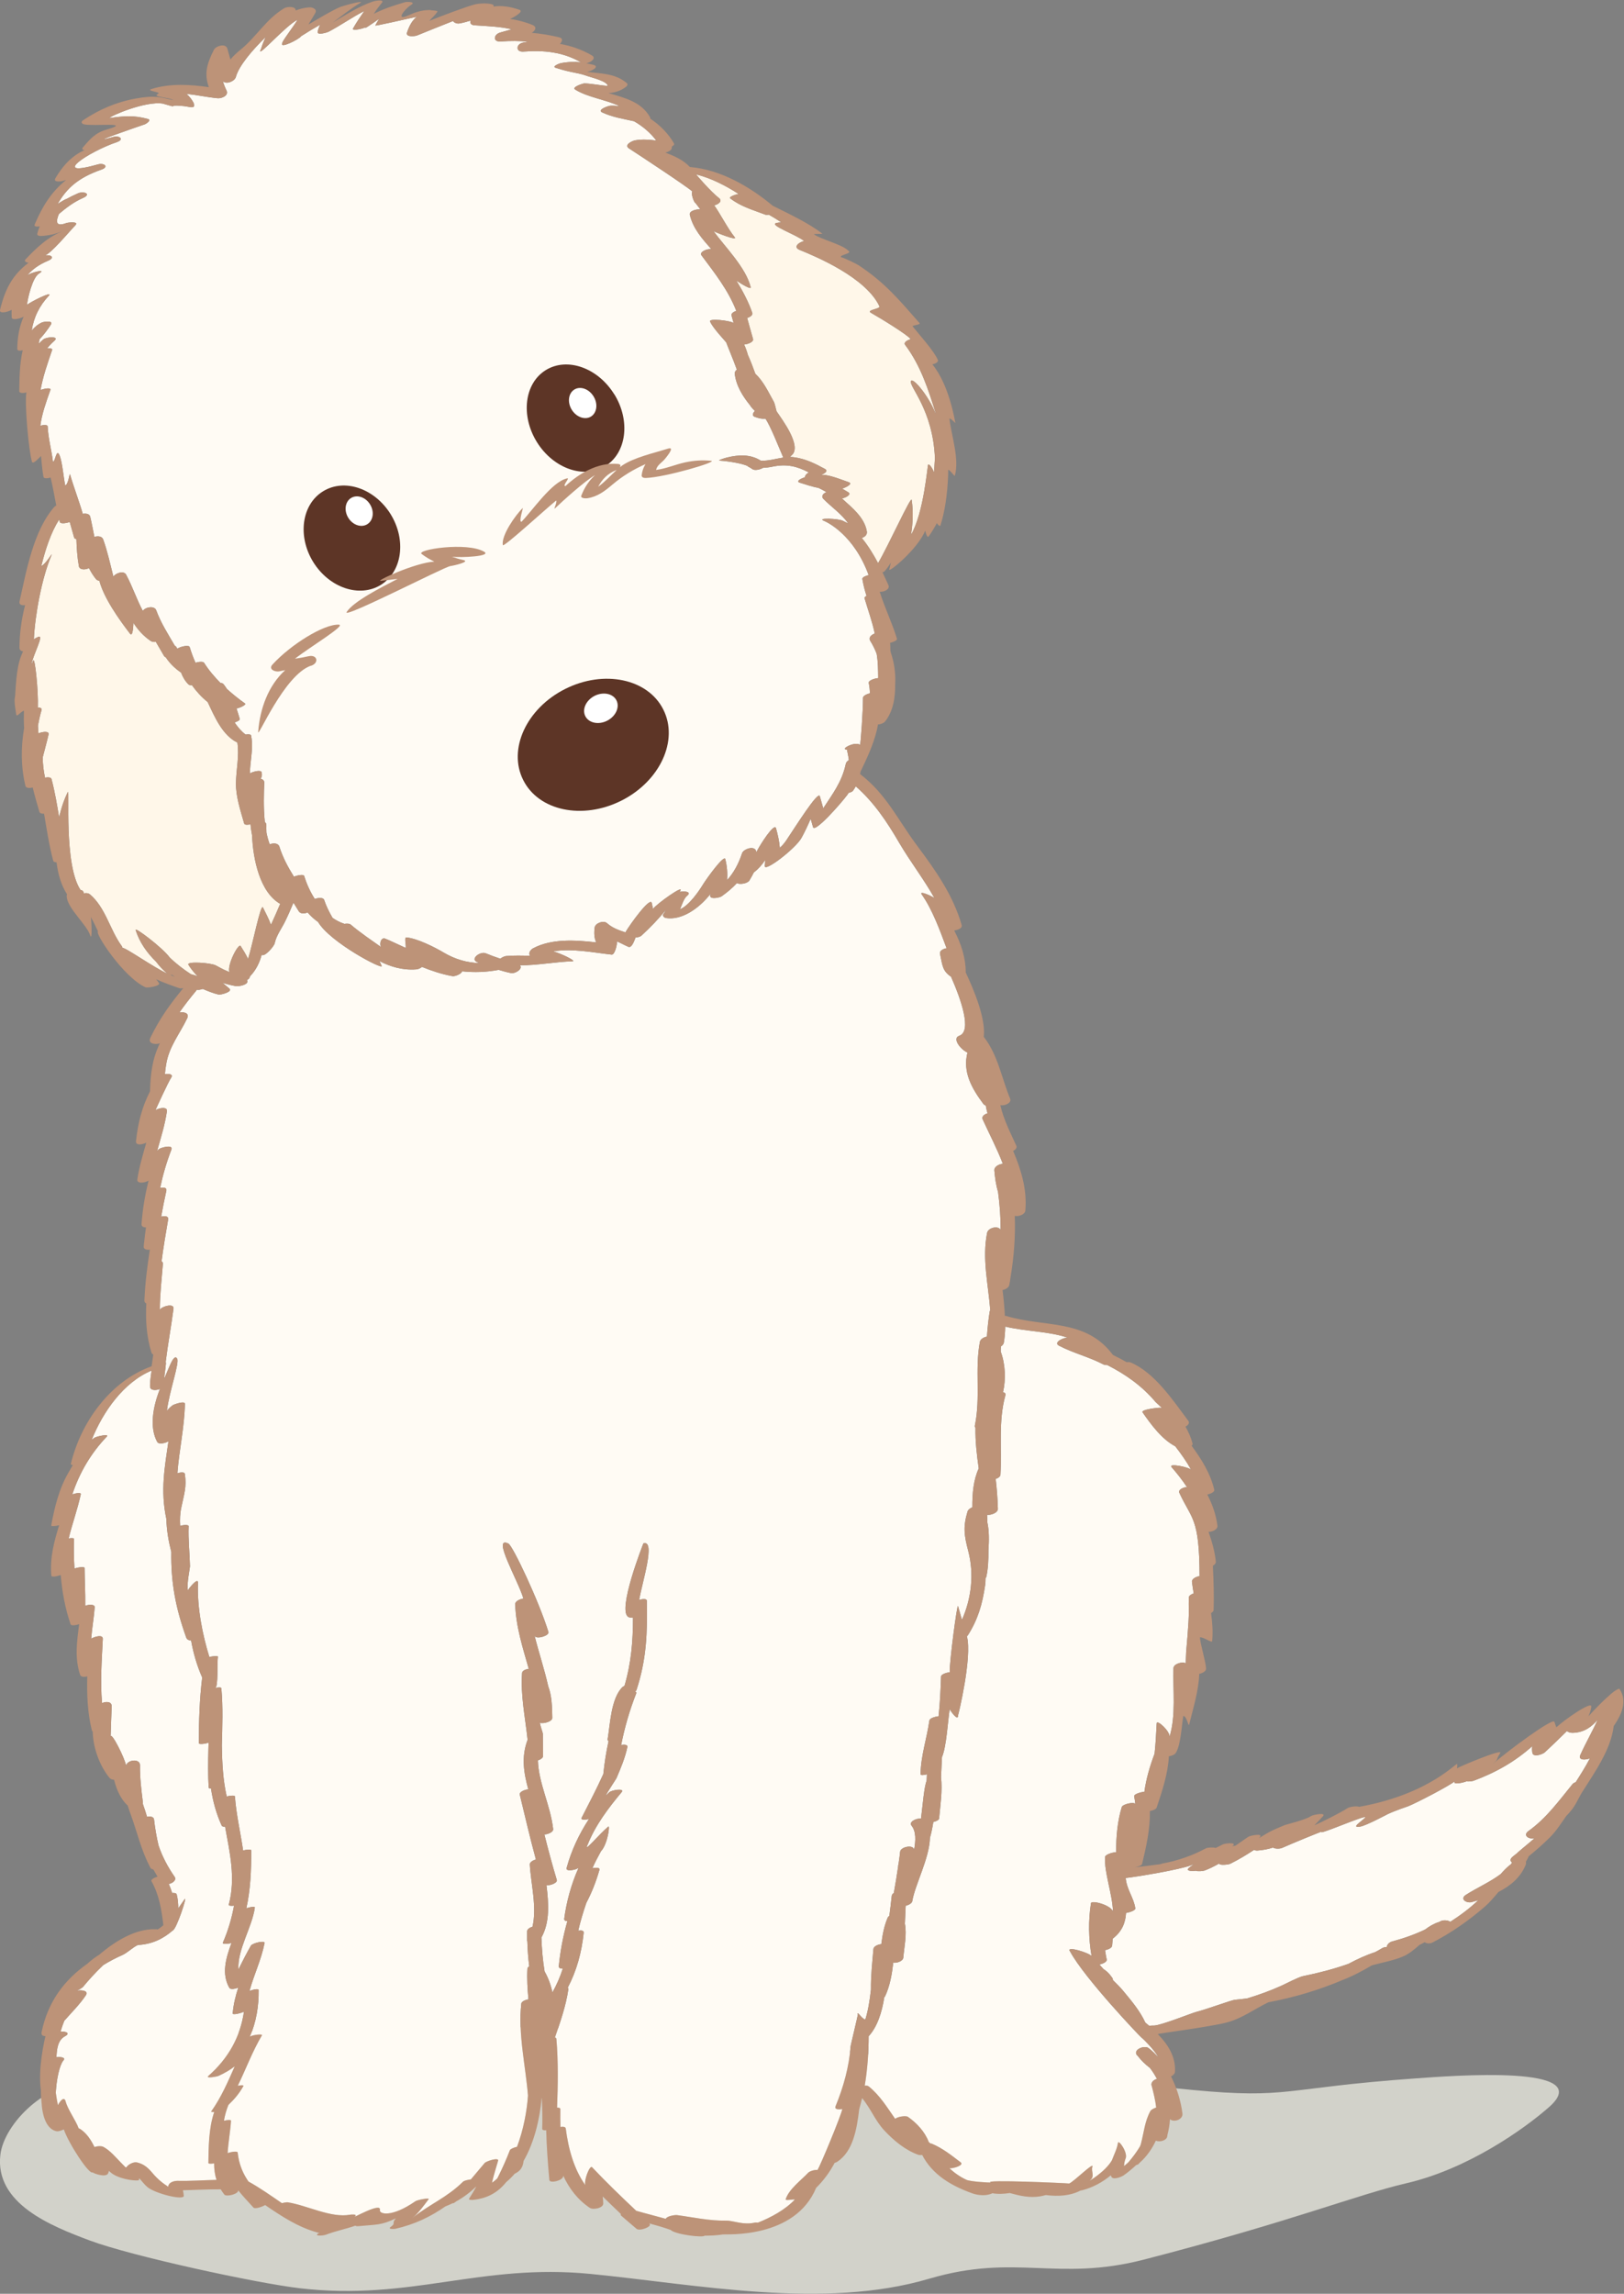 <?xml version="1.0" encoding="UTF-8"?>
<svg id="Layer_2" data-name="Layer 2" xmlns="http://www.w3.org/2000/svg" width="170.28" height="240.48" viewBox="0 0 170.28 240.48">
  <rect x="0" y="0" width="170.28" height="240.48" fill="#808080" stroke="none"/>
  <defs>
    <style>
      .cls-1 {
        fill: #fff7e9;
      }

      .cls-1, .cls-2, .cls-3, .cls-4, .cls-5, .cls-6 {
        stroke-width: 0px;
      }

      .cls-2 {
        fill: #bd9378;
      }

      .cls-3 {
        fill: #fffbf4;
      }

      .cls-4 {
        fill: #d2d2ca;
      }

      .cls-5 {
        fill: #5d3526;
      }

      .cls-6 {
        fill: #fff;
      }
    </style>
  </defs>
  <g id="Layer_1-2" data-name="Layer 1">
    <g>
      <path class="cls-4" d="M148.43,217.9c-14,1-13.21,2.18-23.41,1.21-28.12-2.67-51.19-6.71-79.73-6.71-10.16,0-28.26-.58-36.5,6.21-3.71-.46-8.35,3.93-8.75,7.29-.61,5.13,5.32,7.48,9.39,9,4.42,1.65,17.53,4.48,22,5,11.67,1.36,18.9-2.64,30.5-1.5,11.25,1.11,24.43,3.77,35.5.5,9.09-2.68,13.38.35,22.5-2,15.5-4,22.4-6.82,27.5-8,6.5-1.5,12.4-5.71,15-8,5.08-4.47-10.11-3.28-14-3Z"/>
      <g>
        <path class="cls-1" d="M77.43,20.33c-.45.1-1.04.33-.86.47,1.12.87,2.39,1.21,3.69,1.71.06.02.2.02.36,0,.44.25.88.52,1.3.8-.16.01-.32.03-.49.06-.91.2,2.01,1.2,2.89,1.9-.56.12-1.2.63-.48.93,1.72.7,6.94,2.88,8.37,5.91.14.29-1.44.37-.88.69,1,.57,3.84,2.3,4.16,2.76-.4.11-.77.36-.59.59,1.61,2.14,2.42,4.62,3.2,7.14,0,.02,0,.04,0,.07-.73-1.87-2.43-3.89-2.59-3.39-.19.56,2.31,3,2.52,8.06,0,.09-.1,1.41-.08,1.5-.42-.94-.63-.83-.63-.83-.08.12-.44,5.02-1.8,7.38.2-1.22.25-2.46.07-3.67-.07-.44-2.39,4.7-3.52,6.63-.49-.92-1.05-1.84-1.71-2.64.31-.1.59-.34.53-.68-.24-1.46-1.52-2.47-2.61-3.46.49-.11,1.03-.44.65-.66-.21-.12-.42-.25-.63-.37.17-.04,1.25-.49.68-.68-.74-.25-2.35-.92-2.97-.73.21-.06.95-.39.5-.65-1.04-.57-2.06-1.07-3.24-1.23-.14-.02-.28-.03-.43-.03.05-.07.1-.13.17-.18,1.11-.94-1.01-3.76-1.56-4.57-.08-.11-.17-.79-.33-1.07-.55-.98-1.08-2.13-1.92-2.9-.24-.68-.5-1.34-.79-2-.1-.37-.23-.73-.39-1.07.45-.04,1.02-.29.94-.57-.15-.53-.3-1.07-.45-1.6,0-.03-.02-.05-.02-.08-.05-.18-.1-.35-.15-.53.33-.11.61-.31.54-.53-.36-1.1-1.08-2.44-1.67-3.39.56.37,1.57.99,1.5.69-.49-2.05-2.72-4.26-3.9-5.88.21.13,2.6,1.09,2.22.63-.65-.78-1.55-2.51-2.14-3.33.47-.12.9-.46.48-.78-.81-.62-2.35-2.4-2.39-2.47,1.56.39,3.08,1.16,4.47,2.06Z"/>
        <path class="cls-3" d="M5.55,48.41c-.1-1.03-.5-2.42-.55-3.7,0-.2-.45-.17-.77-.08.16-1.24.59-2.43,1.05-3.74.1-.29-.59-.16-1.03,0,.25-1.41.73-2.78,1.22-4.21.05-.14-.22-.18-.53-.15.23-.29.48-.56.75-.79.61-.53-.84-.42-1.14-.16-.17.14-.33.3-.48.46.03-.17.05-.32.06-.45.44-.47.83-.98,1.2-1.55.32-.48-.76-.31-.94-.23-.43.2-.77.49-1.06.84.2-1.37.8-2.6,1.82-3.68.38-.49-1.97.69-2.32.99.07-.64.56-2.9,1.29-3.3.83-.53-.94-.08-1.27.22.5-.6,1.18-1.12,2.18-1.54.81-.34.28-.69-.35-.55.62-.14,2.59-2.52,3.23-3.18.41-.43-.81-.28-.94-.23-1.18.45-1.11-.19-.79-.95.77-.65,1.55-1.25,2.53-1.68.93-.41.06-.75-.54-.48-.42.18-.82.38-1.21.6,0-.05-.64.32-.92.52.96-1.67,2.18-2.77,4.6-3.61.82-.29.28-.72-.35-.55-5.11,1.45-1.07-1.3,1.96-2.33.82-.28.28-.72-.35-.55-3.27.93,2.47-1.04,3.29-1.32.14-.05.74-.45.31-.56-1.45-.4-2.53-.31-4.03-.09.13-.25,3.81-1.81,5.6-1.52,1.85.55.38.09,1.95.24.84.04,1.44.4,1.31-.19,0-.02,0-.03-.01-.05,0-.02,0-.05-.02-.07-.2-.39-.46-.7-.75-.95,1.08.11,2.15.35,3.27.46.43.04,1.21-.29.92-.83-.16-.33-.28-.64-.37-.96.34.38,1.24.01,1.36-.44.31-1.15,1.69-2.79,3.13-4.19-.18.38-.34.77-.47,1.19-.01.04-.03.07-.05.11h0s-.04.09-.05.13c-.18.64,2.67-2.63,3.91-3.24-.4.69-1.75,2.42-1.59,2.45-.35.64,1.74-.38,1.97-.73.65-.42,1.32-.82,1.99-1.2-.11.23-.21.47-.26.74-.08.41,1,.07,1.14,0,1.29-.68,2.47-1.52,3.75-2.18-.41.59-.81,1.18-1.18,1.83-.19.32,1.2,0,1.37-.16-.4.37.52-.25,1.38-.86-.15.21-.27.44-.42.71-.05.09,2.98-.62,4.34-.91-.46.4-.75.87-1.01,1.64-.18.53.84.4,1.04.32,1.28-.51,2.53-1.03,3.79-1.52.09.2.44.3.64.26.38-.06.79-.18,1.2-.3-.09.23-.01.46.4.49,1.34.09,2.63.13,3.91.42-.4.11-.81.23-1.21.34-.7.2-.81,1,.05.94,1.05-.08,1.95-.07,2.86.02-.17.03-.34.06-.53.1-.73.15-.79,1,.05.94,2.15-.16,4.12.03,6.03,1.12-.7-.07-1.38-.05-2.14.1-.11.02-.95.34-.5.48,1.75.56,2.28.48,3.37.88.37.13,2.06.53,2.08,1.02-.82-.06-1.62-.24-2.44-.27-.14,0-1.38.39-.97.65,1.31.82,3.18,1.04,4.66,1.74-.32-.04-.63-.06-.95-.05-.2,0-1.48.43-.87.71,1.08.5,2.2.67,3.33.92.91.52,1.74,1.23,2.33,2.02-.73-.09-1.46-.15-2.21-.02-.3.05-1.22.48-.65.85.9.58,6.14,4.03,6.65,4.52-.19.15.16,1.17.32,1.2.17.22.35.45.51.67-.43-.03-1.2.16-1.1.58.35,1.45,1.3,2.51,2.25,3.58-.5-.03-1.29.31-1.02.67,1.39,1.87,2.8,3.64,3.64,5.81-.31.11-.56.29-.5.48.07.26.15.53.22.79-.36-.25-2.61-.51-2.47-.16.29.7,1.59,2.04,1.7,2.2-.01.03.78,1.91,1.11,2.85-.14.11-.24.26-.22.44.15,1.26.83,2.35,1.63,3.33.03.11.45.54.48.57-.17.16-.35.47-.04.6.4.16.75.24,1.15.21.53.75,1.46,3.14,1.87,4.07-.78.12-1.55.36-2.35.33-1.09-.69-2.31-.64-3.57-.33-.22.05-1.06.32-.74.32.24,0,2.33.23,2.97.6,0,.04.06.08.15.1.09.06.19.11.28.18.24.19.79.08,1.13-.12.32-.02.63-.05.96-.12,1.57-.33,2.63-.03,3.85.6-.21.11-.37.26-.4.45,0,.01.01.02.01.04-.46.16-1,.44-.57.58.68.22,1.33.43,1.99.56.27.13.54.27.81.43-.35.15-.58.44-.32.71.79.81,1.93,1.59,2.6,2.57-.18-.09-.36-.17-.54-.26-.41-.25-2.87-.35-1.98,0,.3.12,3.12,1.44,4.67,5.68-.35.09-.69.25-.66.41.1.6.25,1.19.44,1.77-.14.08-.24.16-.21.25.37,1.25.81,2.45,1.07,3.7-.38.13-.68.43-.47.77.27.43.49.88.67,1.35.15.85.15,1.7.16,2.55-.44.04-1.04.27-.99.51.08.37.11.73.13,1.08-.36.09-.73.28-.73.47,0,1.41-.24,4.73-.31,4.94-.35-.24-1-.02-1.32.16-.41.22-.3.33-.05.35-.02-.03.2.91.19,1.09-.16.1-.29.24-.32.41-.4,1.89-1.42,3.19-2.36,4.64-.12-.42-.24-.85-.36-1.27-.17-.61-2.59,3.26-3.54,4.67-.2.29-.42.53-.65.75-.06-.67-.2-1.33-.4-2.05-.18-.64-1.7,1.77-2.06,2.49-.02-.05-.03-.1-.05-.16-.23-.53-1.3-.15-1.45.28-.38,1.14-.87,2.04-1.57,2.82.05-.72,0-1.43-.19-2.2-.12-.5-1.9,1.95-2.36,2.69-.37.61-1.43,2.18-2.39,2.57.23-.52.4-1.14.75-1.42.51-.41-.25-.52-.79-.41.02-.04.05-.07.07-.11.42-.68-2.35,1.27-2.87,1.9-.03-.19-.06-.39-.12-.62-.16-.69-2.24,2.18-2.77,3.08-.68-.23-1.33-.44-1.93-.97-.36-.32-1.23,0-1.29.47-.08.65-.03,1.15.17,1.55-2.26-.26-4.7-.4-6.62.62-.29.15-.56.57-.3.79-.85-.03-1.69-.05-2.52.02-.14.01-.43.12-.62.28-.52-.17-1.03-.36-1.54-.57-.6-.22-1.7.63-.84.95.08.03.15.06.23.08-1.31-.03-2.57-.38-3.8-1.11-.96-.57-2.78-1.48-3.89-1.58-.27-.02-.02.76-.08,1.1-.42-.18-1.75-.83-2.17-.98-.37-.13-.6.41-.44.87-.8-.57-2.17-1.49-3.16-2.34-.13-.11-.41-.12-.68-.07,0-.01-.02-.02-.04-.03-.42-.13-.81-.35-1.18-.6-.35-.6-.66-1.22-.88-1.88-.09-.27-.59-.25-.98-.1-.5-.77-.87-1.62-1.12-2.42-.06-.18-.66-.08-1.07.08-.62-.99-1.17-2.01-1.53-3.16-.12-.36-.62-.39-1.01-.23-.14-.38-.25-.79-.34-1.22-.01-.28-.02-.56-.01-.8,0-.15-.07-.25-.16-.32-.16-1.51-.1-3.06-.06-4.13,0-.23-.16-.35-.37-.4.12-.25.16-.38.09-.69-.06-.26-.83-.1-1.22.12,0-1.23.34-2.41.17-3.67,0-.01.02-.02,0-.03,0,0,0,0-.01,0-.01-.09-.02-.18-.04-.27-.03-.13-.29-.15-.58-.1-.45-.34-.82-.78-1.15-1.27.31-.1.58-.24.54-.37-.11-.37-.22-.74-.34-1.09.47-.1,1.04-.41.9-.52-.68-.48-1.3-.99-1.9-1.52-.12-.18-.24-.37-.39-.54-.06-.07-.16-.09-.28-.09-.63-.63-1.22-1.32-1.73-2.12-.1-.16-.53-.12-.9-.01-.24-.53-.44-1.08-.61-1.64-.07-.25-.95-.07-1.3.17-.02-.04-.05-.08-.07-.13-.04-.09-.12-.15-.2-.2-.7-1.21-1.45-2.36-1.94-3.7-.19-.51-1.15-.34-1.4.07-.65-1.2-1.08-2.55-1.76-3.81-.24-.44-1.08-.17-1.33.21-.33-1.31-.62-2.64-1.07-3.9-.12-.33-.56-.38-.92-.26-.15-.71-.27-1.42-.44-2.12-.07-.29-.43-.37-.78-.3-.35-1.23-.99-2.92-1.34-4.15-.05-.16-.17,1.09-.5,1.17-.17-.77-.29-2.34-.57-3.09-.34-.91-.48.57-.68.59Z"/>
        <path class="cls-1" d="M17.75,100.33c-.76-1.01-3.64-3.19-3.53-2.83.42,1.32,1.2,2.4,2.15,3.33.34.45.72.88,1.19,1.25-1.49-.67-4.44-2.78-4.72-2.7-.01-.07-.03-.13-.08-.2-1.25-1.71-1.68-4.02-3.34-5.42-.16-.13-.39-.15-.62-.1-.01-.04-.02-.08-.04-.12-.04-.14-.16-.21-.32-.24-1.77-2.64-1.11-10.71-1.33-10.26-.37.74-.69,1.66-.91,2.66-.22-1.35-.45-2.7-.8-4.03-.05-.18-.36-.2-.68-.14-.15-.71-.24-1.44-.24-2.13.2-.8.43-1.59.61-2.4.08-.38-.61-.3-1.06-.11,0,0,0-.02,0-.03-.02-.26-.04-.52-.05-.79.1-.55.22-1.1.38-1.64.05-.18-.14-.25-.39-.26.06-1.75-.31-5.37-.49-4.91-.05.14-.12.28-.19.42.2-1.1,1.37-3.17.73-2.91-.17.07-.33.15-.47.25.12-2.54.83-6.41,1.83-8.77.24-.56-.55.89-1.05,1.09.43-1.74,1-3.5,1.88-4.89.02.09.04.18.06.27.05.21.63.16,1.04,0,.16.55.31,1.11.47,1.66.02.08.11.11.23.13.03.95.09,1.89.26,2.85.07.39.65.4,1.06.2.2.4.44.79.74,1.16.08.09.21.15.35.17.46,1.78,2.05,4.04,3.21,5.54.33.43.35-1.05.36-1.13.45.7,1.01,1.35,1.8,1.89.15.1.35.13.55.1.28.48.57.97.85,1.46.04.08.11.12.19.16.44.67.98,1.17,1.61,1.61.17.45.41.88.78,1.24.07.07.2.08.35.07.47.66,1.02,1.26,1.66,1.78.74,1.58,1.55,3.48,3.11,4.24.21,1.42-.12,2.78-.15,4.22-.03,1.41.48,2.92.86,4.26.04.16.34.16.66.09.04.39.1.78.17,1.15.1,2.5.81,5.97,2.95,7.19-.3.7-.6,1.4-.92,2.09-.02.03-.04.07-.05.1-.23-.61-.53-1.2-.84-1.81-.23-.45-1.07,3.83-1.56,5.4-.23-.5-.53-.97-.78-1.36-.22-.33-1.43,1.96-1.18,2.73-.12-.05-.24-.1-.35-.15-.37-.16-.72-.36-1.08-.55-.53-.28-3.1-.45-2.87-.07.28.45.61.84.96,1.21-.23-.09-.46-.15-.7-.22-.81-.53-1.58-1.12-2.26-1.79Z"/>
        <path class="cls-3" d="M22.46,221.43c-.58,1.69-.59,3.74-.61,5.34,0,.09.28.09.6.04,0,.59.07,1.17.25,1.73-1.36.03-2.72.13-4.08.1-.39,0-.96.16-.98.62-.6-.38-1.14-.83-1.62-1.4-.49-.58-.9-.97-1.65-1.15-.36-.09-.93.21-1.11.5-.03,0-.06.01-.09.02-.16-.17-.33-.33-.49-.5-.55-.56-1.14-1.28-1.84-1.65-.19-.1-.61-.1-.93.02-.36-.72-.77-1.4-1.49-1.89-.05-.03-.1-.05-.17-.07-.29-.82-1.15-1.98-1.37-2.83-.15-.56-.57-.06-.81.4-.07-.36-.15-.81-.22-1.3.07-1.46.41-2.94.79-3.38.34-.39-.5-.39-.72-.35.03-.87.15-1.8.88-2.19.65-.35.06-.53-.45-.5.11-.38.24-.76.39-1.13.77-.88,1.6-1.69,2.26-2.67.37-.55-.68-.59-.98-.46.15-.07.59-.31.69-.43.51-.62,1.26-1.47,2.12-2.28.63-.39,1.29-.74,2.02-1.06.5-.22,1.36-1.03,1.67-1.05,1.48-.09,2.61-.67,3.58-1.51.4-.08,1.59-3.77,1.26-3.29-.22.31-.44.64-.67.96,0-.49-.04-.97-.16-1.45-.03-.14-.23-.18-.48-.16-.1-.32-.21-.63-.35-.94.44-.1.84-.43.6-.77-.69-.98-1.29-2.11-1.68-3.28-.21-.89-.36-1.78-.47-2.72-.03-.28-.39-.35-.74-.28-.13-.48-.29-.93-.44-1.37,0-.05.02-.1.01-.15-.16-1.29-.32-2.57-.3-3.88.01-.75-1.38-.57-1.46.06-.11-.78-1.6-3.7-1.62-3.04,0-.25.06-2.01.11-3.17.03-.54-.57-.56-1.01-.37-.2-2.23-.03-4.47.08-6.73.02-.48-.83-.25-1.22-.02.09-1.09.28-2.17.37-3.28.03-.33-.55-.33-.99-.17.02-1.32-.06-2.64-.07-3.97,0-.13-.63-.09-1.06.07-.07-1.01-.08-2.05-.05-3.12,0-.08-.26-.09-.56-.04.37-1.53.92-3.02,1.27-4.62.05-.22-.46-.14-.89,0,.75-2.24,1.9-4.25,3.62-6.06.31-.33-1.1-.01-1.3.13-.1.07-.2.15-.29.22,1.2-2.99,3.37-6.05,6.28-7.27,0,.08-.23,1.45-.14,1.78.09.31.62.31,1.02.15-.76,1.91-1.11,4.07-.28,5.56.14.26.79.15,1.17-.07-.38,2.66-.86,5.14-.22,8.13.04,1.23.23,2.34.52,3.46-.05,3.2.45,5.87,1.57,8.99.07.2.28.29.51.31.23,1.31.6,2.59,1.16,3.87-.28,2.29-.35,4.56-.35,6.89,0,.13.6.09,1.02-.06,0,.24-.01.48-.02.72h0c-.03,1.34-.05,2.67.03,4,0,.06.1.08.24.08.2,1.31.53,2.59,1.13,3.91.04.08.18.11.35.1.49,2.72,1.13,5.37.39,8.17-.03.12.24.15.55.11-.24,1.3-.61,2.59-1.18,3.9-.05.13.47.13.91.02-.6,1.61-1.06,3.24-.22,4.7.11.19.56.12.93-.02-.28.86-.5,1.74-.58,2.69-.02.2.76.01,1.18-.17-.38,2.63-1.64,4.89-3.73,6.73-.35.31.94.06,1.06,0,.64-.29,1.2-.62,1.7-1-.71,1.6-1.38,3.19-2.46,4.72-.04.06.1.07.31.06Z"/>
        <path class="cls-3" d="M89.96,211.16c0,.09-.79,3.38-.77,3.37-.16,2.16-.76,4.3-1.58,6.29-.14.34.3.36.71.29-.15.74-2.28,5.87-2.6,6.39-.34-.04-.83.14-.98.29-.75.8-2.03,1.73-2.36,2.78-.06.18.81-.02.96.03-1.01,1.07-2.48,1.87-3.87,2.42-.11-.01-.23-.01-.33,0-1.25.28-2.21-.22-3.02-.21-1.79.03-3.41-.35-5.15-.58-.2-.02-1.03.09-1.17.39-1.02-.29-2.05-.54-3.09-.84-1.58-1.49-3.14-2.99-4.63-4.57-.25-.26-.89,1.44-.7,1.89-1.22-1.7-1.79-3.86-2.06-5.95-.02-.17-.27-.21-.56-.16-.01-.62-.02-1.24-.01-1.87,0-.12-.14-.16-.34-.16.09-2.4.13-4.81-.07-7.2,0-.08-.07-.13-.15-.15.56-1.65,1.14-3.28,1.4-5.04.01-.09-.02-.14-.06-.18.92-1.76,1.45-3.65,1.67-5.75.03-.25-.25-.28-.57-.23.23-.99.52-1.96.85-2.92.57-1.08,1.01-2.2,1.37-3.45.07-.25-.34-.26-.74-.17.27-.61.58-1.2.9-1.78.7-.75.97-2.76.77-2.59-.94.77-2.7,2.92-2.16,1.88.81-2.03,2.17-3.83,3.56-5.49.37-.44-1.07-.24-1.33.04-.11.12-.23.22-.35.34.26-.51,1.08-1.73,1.13-1.83.47-1.1.9-2.11,1.15-3.28.05-.24-.28-.28-.65-.21.36-1.84.88-3.63,1.58-5.42.04-.09-.02-.15-.12-.18.07-.05.12-.1.14-.15,1.08-3.29,1.15-6.03,1.09-9.38,0-.22-.41-.2-.8-.09.3-1.8,1.77-6.33.44-5.92,0,0-2.78,7.02-1.58,7.71.12.07.31.09.49.08,0,2.46-.18,4.71-.89,7.14-.09.05-.17.1-.2.12-1.22,1.16-1.31,3.97-1.57,5.49-.01.08.03.14.1.18-.25,1.13-.43,2.28-.55,3.46-.7,1.55-1.49,3.05-2.27,4.58-.13.26.35.23.76.14-1.04,1.58-1.85,3.32-2.34,5.13-.11.41.85.18.99.12.09-.04.17-.08.26-.13-.78,1.74-1.28,3.64-1.5,5.33-.02.18.13.25.33.25-.43,1.52-.74,3.07-.9,4.73-.02.19.18.26.42.25-.28.86-.63,1.69-1.09,2.49-.16-.77-.42-1.49-.82-2.2-.19-1.16-.29-2.32-.33-3.55.9-1.62.76-3.57.53-5.47.45.01,1.17-.26,1.08-.57-.48-1.59-.9-3.17-1.3-4.76.43-.03.96-.28.92-.57-.28-2.48-1.53-4.8-1.6-7.2.29-.1.54-.26.54-.46,0-.78-.01-1.56-.02-2.33,0-.1-.27-.82-.31-1.15.36.12,1.31-.12,1.3-.53-.02-1.16-.05-2.31-.43-3.31-.4-1.79-.99-3.53-1.43-5.3,0,0,0,0,0,0h0s.04.07.05.07c.2.31,1.53-.06,1.4-.46-.98-3.2-3.74-9.04-4.19-9.26-1.79-.88,1.01,3.85,1.57,5.76-.41.06-.86.3-.86.57,0,0,0,.02,0,.02-.02-.02-.02,0,0,.04.08,2.34.79,4.52,1.42,6.74-.35.05-.68.2-.7.43-.17,2.33.33,4.67.58,7.01-.68,1.79-.4,3.48.07,5.19-.43.05-.96.29-.89.56.55,2.29,1.08,4.55,1.69,6.8-.34.09-.65.29-.64.52.11,1.99.77,4.49.28,6.53-.3.09-.56.26-.56.47,0,.33,0,.67,0,1,0,.02.01.02.02.04.03.9.09,1.78.2,2.64-.11.07-.18.16-.19.24-.06,1.09.01,2.15.11,3.22-.36.06-.72.23-.75.45-.35,3.19.44,6.45.7,9.64-.11,1.6-.47,3.59-1.15,5.37-.35.08-.7.23-.75.36-.37.95-.77,1.87-1.23,2.78-.04.07-.07.13-.1.19-.17.16-.35.3-.54.44.14-.72.6-2.14.64-2.33.07-.35-1.26.06-1.42.27-.22.27-.81.97-1.44,1.71-.33.04-.71.13-.82.24-1.75,1.71-3.37,2.27-5.34,3.82.68-.53,1.21-1.3,1.73-1.98.14-.19-1.18.07-1.37.2-2.54,1.76-3.82,1.35-3.74.93.18-.88-2.98.96-2.61.66.31-.25-.43-.19-.51-.17-2.02.37-4.49-.98-6.55-1.3-.08-.01-.33.02-.6.09-1.16-.79-2.31-1.61-3.51-2.27-.58-.85-.99-1.77-1.13-3.04-.02-.16-.62-.09-1.05.06.06-1.11.28-2.25.35-3.39,0-.12-.37-.09-.74,0,.1-.59.26-1.15.47-1.66.62-.6,1.11-1.16,1.56-1.96.08-.14-.24-.11-.58-.05.86-1.75,1.51-3.55,2.54-5.3.08-.13-.87-.07-1.27.15.67-1.53.94-3.23.92-4.87,0-.19-.54-.08-.96.08.46-1.7,1.22-3.22,1.58-5.02.06-.32-1.28.01-1.43.27-.47.82-.89,1.65-1.31,2.49-.12-2.1,1.43-4.4,1.72-6.48.02-.15-.48-.06-.89.07.43-1.94.52-3.88.51-6.07,0-.11-.45-.09-.85.01-.27-1.87-.72-3.74-.86-5.66-.01-.13-.47-.1-.86,0-.39-1.72-.48-3.45-.51-5.33.05-2.02.13-4.03-.05-6-.01-.13-.32-.12-.64-.04.33-.11.18-2.7.28-3.29.01-.07-.49-.07-.9.04-.72-2.34-1.29-5.15-1.19-7.76.03-.72-1.06.71-1.07.77-.12-.69.23-2.35.23-2.51-.03-1.41-.2-2.81-.14-4.22,0-.15-.48-.15-.89-.03-.04-.64-.02-1.3.13-1.97.28-1.36.57-2.12.36-3.48-.03-.2-.41-.18-.78-.07.18-2.41.73-4.75.79-7.27,0-.36-1.17.06-1.29.15-.24.18-.43.37-.6.56.26-2.06,1.34-5.01,1.07-5.46-.38-.61-.94,1.28-1.36,2.1.03-.43.26-1.75.16-1.73.23-1.86.57-3.67.82-5.58.09-.65-1.2-.26-1.4.06-.01.02-.02.03-.03.05,0-1.59.19-3.19.32-4.83.01-.13-.05-.21-.14-.27.19-1.44.43-2.88.69-4.38.06-.37-.35-.39-.73-.3.16-.9.34-1.8.54-2.71.07-.34-.28-.38-.65-.3.28-1.34.66-2.66,1.18-4.01.23-.59-1.14-.21-1.31-.05-.07.06-.13.12-.19.19.39-1.37.82-2.73,1.03-4.16.08-.51-.78-.38-1.2-.12.02-.06,1.36-3,1.65-3.41.24-.35-.21-.44-.66-.37.03-.34.07-.67.13-1.01.29-1.87,1.43-3.21,2.21-4.85.26-.54-.36-.69-.82-.6.53-.76,1.1-1.49,1.74-2.26.04-.05.05-.08.07-.13.17.04.41,0,.64-.08.54.23,1.08.45,1.66.59.21.05,1.53-.3,1.13-.63-.24-.2-.47-.4-.71-.6.46.15.93.26,1.41.35.23.04,1.3-.13,1.18-.55-.01-.03-.02-.07-.03-.1.12-.06.22-.13.26-.22.03-.06.03-.12.05-.17,0,0,.03-.01.03-.02.62-.65.98-1.42,1.2-2.23.29.29,1.4-.99,1.38-1.28.17-.76.75-1.55,1.06-2.19.32-.65.61-1.32.89-1.99.19.3.38.6.56.9.16.27.59.27.92.12.33.38.7.72,1.1,1,1.27,2.15,6.84,5.06,6.67,4.61-.07-.18-.15-.35-.24-.51,1.19.61,2.46.97,3.85.87.25-.02.47-.13.61-.26,1.03.41,2.08.77,3.21.97.22.04.91-.2,1.01-.51,1.29.14,2.55.09,3.83-.15.42.13.86.25,1.31.34.38.08,1.27-.43.91-.82,1.76.02,3.79-.37,5.52-.42.46-.02-1.25-.83-2.02-1.04,1.97-.34,4.28.14,6.12.34.36.04.63-1.23.54-1.39.23.08.99.49,1.23.58.39.15.69-.9.74-.98.25-.02.49-.08.63-.21.94-.87,1.78-1.74,2.55-2.69-.07.14-.15.29-.25.41-.16.19.05.4.24.44,1.63.27,3.45-.95,4.69-2.53-.01.04-.01.07-.02.11-.16.55,1,.28,1.18.15.62-.44,1.15-.89,1.61-1.39.29.19,1.13.04,1.31-.28.17-.29.33-.56.46-.83.46-.36.86-.8,1.19-1.3-.01.2-.01.4-.04.6-.09.75,3.24-1.82,3.85-2.93.36-.65.67-1.32.96-2,.08.29.17.58.25.88.18.62,2.89-2.44,3.62-3.42.04-.05.06-.12.1-.17.21-.06.39-.13.46-.22.11-.15.21-.31.3-.47,1.9,1.67,3.24,3.66,4.56,5.93,1.18,2.01,2.58,3.8,3.69,5.79-.14-.15-1.67-.86-1.33-.38,1.1,1.55,1.91,3.77,2.6,5.63-.39.07-.75.28-.69.58.27,1.27.26,1.8,1.16,2.41,1.06,2.41,2.21,5.72.86,6.19-.78.27.14,1.44.86,1.76-.52,2.04.44,3.74,1.68,5.4.06.07.14.12.24.15.04.27.11.54.18.82-.35.11-.63.34-.51.62.7,1.54,1.51,3.08,2.12,4.67-.43.03-.93.32-.89.71.07.81.18,1.56.39,2.26.18,1.33.27,2.65.27,3.96-.28-.5-1.32-.21-1.42.31-.54,2.71.12,5.38.33,8.11-.03.04-.05.09-.06.14-.14.88-.23,1.76-.29,2.63-.34.06-.69.27-.74.56-.54,2.9.09,5.78-.52,8.75-.02.11,0,.19.06.25-.03,1.42.14,2.84.34,4.26-.55,1.2-.68,2.6-.67,4.07-.24.1-.45.27-.5.44-.48,1.6-.37,2.47.07,4.14.63,2.41.34,4.97-.66,7.23-.14-.49-.27-.99-.41-1.45-.09-.32-.91,5.87-.87,6.93-.41.06-.9.24-.91.45-.05,1.42-.11,2.81-.26,4.17-.41.05-.92.21-.96.44-.29,1.98-.89,3.66-.93,5.63,0,.14.32.11.67.02-.01.22-.02.43-.03.65-.27.73-.39,2.35-.59,3.99-.52-.05-1.3.35-1,.73.48.59.47,1.54.26,2.6v-.02c.03-.64-1.4-.36-1.45.16-.04.46-.12.92-.18,1.38-.04.05-.05.09-.02.12-.14.94-.29,1.89-.46,2.82-.12.09-.21.19-.22.31-.07.7-.16,1.39-.25,2.09-.09.08-.16.15-.19.23-.37.89-.54,1.82-.65,2.74-.38.04-.81.24-.83.52-.12,1.43-.28,2.82-.26,4.24-.12,1.11-.3,2.24-.59,3.15-.41-.09-.81-.92-.83-.57Z"/>
        <path class="cls-3" d="M119.22,215.45c.39.52.85.97,1.36,1.36.27.35.51.74.73,1.14-.35.1-.65.36-.56.7.21.8.39,1.55.48,2.3-.28.1-.53.24-.6.36-.61,1.09-.69,2.29-1.01,3.48-.02.08-.06.16-.09.24-.34.57-.75,1.12-1.2,1.65-.15.14-.31.28-.47.41,0-.25.06-.49.14-.74.34-.59-.72-2.09-.78-1.69-.09.62-.41,1.22-.63,1.82-.7,1.23-2.63,2.35-2.3,2.1.56-.42.08-.92.25-1.42.19-.57-1.89,1.52-2.43,1.76-.44-.05-9.1-.43-8.23-.11-.11.03-2.11-.08-2.55-.28-.67-.31-1.26-.73-1.78-1.21.39.05,1.58-.32,1.18-.62-.97-.74-1.88-1.47-3.01-1.95-.04-.02-.1-.02-.17-.03-.06-.05-.12-.11-.17-.16-.4-1.07-1.26-1.99-2.18-2.63-.2-.14-1.06-.04-1.34.21-.83-1.18-1.58-2.44-2.77-3.4-.09-.08-.25-.1-.42-.08.29-1.73.41-3.5.41-5.18.91-.99,1.39-2.5,1.64-4.09.04-.04.07-.07.09-.11.52-1.13.71-2.31.85-3.51.42.05,1.02-.18,1.05-.52.1-1.11.39-2.43.17-3.57.03-.6.06-1.2.08-1.8,0-.03.01-.06.02-.09.33-.07.64-.26.68-.49.26-1.65,1.79-4.47,1.85-6.63.15-.52.26-1.08.35-1.65.31-.08.6-.21.61-.38.13-1.46.36-2.87.2-4.33h0c.03-.7.07-1.4.1-2.1.48-1.1.62-3.9.81-5.03.02.1.9,1.4.88.63.01.04,1.5-6.06.92-8.27.03-.03.07-.06.1-.09,1.06-1.67,1.52-3.26,1.81-5.23.04-.26.05-.52.05-.77.03-.05.07-.09.08-.15.18-.8.23-1.76.22-2.79.07-.99.08-2-.11-2.89-.01-.27-.02-.54-.03-.81.43.05,1.14-.21,1.13-.64-.03-1.06-.11-2.09-.23-3.12.27-.09.49-.25.5-.44.16-2.81-.24-5.6.52-8.34.05-.18-.07-.27-.25-.31.31-1.35.25-2.92-.24-4.26,0-.18,0-.36.02-.54.15-.1.27-.23.3-.38.1-.57.14-1.14.15-1.7,2.24.53,4.57.48,6.61,1.18-.42-.1-1.63.48-.97.82,1.51.79,3.16,1.18,4.66,1.97.09.05.24.07.4.06,1.89.96,3.63,2.17,5.07,3.88.06.07.53.47.65.63-.08,0-.16-.04-.24-.04s-1.99.18-1.78.49c.89,1.27,2,2.81,3.43,3.56.62.8,1.19,1.61,1.67,2.47-.23-.3-2.45-.73-2.06-.29.57.65,1.12,1.35,1.61,2.09-.43.04-.94.29-.79.61,1.29,2.81,2.1,2.56,2.12,8.73-.41.06-.83.3-.8.6.05.41.11.81.18,1.21-.27.09-.5.24-.51.43-.01.46-.01.92,0,1.38.02,1.28-.27,4.1-.28,4.33-.02.39-.03.79-.04,1.19-.37-.21-1.27.06-1.29.5-.07,2.31.28,4.93-.41,7.2.04-.6-1.33-1.85-1.35-1.4-.05,1.06-.11,2.12-.22,3.17-.49,1.31-.88,2.62-1.07,4-.44.04-1.11.26-1.07.47.05.27.09.53.12.79-.23-.22-1.33.05-1.42.34-.45,1.48-.6,3.1-.59,4.74-.42,0-1.15.26-1.16.49-.11,1.62.77,3.85.83,5.76-.14-.7-2.25-1.26-2.31-.91-.29,1.83-.25,3.71.06,5.54-.3-.35-2.55-1.04-2.3-.56.02.04.04.07.06.1,0,0,0,0,0,0,0,0,0,0,0,0,1.52,2.81,7.4,8.98,7.44,8.97.03,0,1.4,1.29,1.78,2.08-.31-.34-.64-.67-1-.94-.43-.32-1.67.15-1.22.75Z"/>
        <path class="cls-3" d="M166.71,184.34c-.45.86-.98,1.7-1.49,2.5-.13.05-.25.11-.33.2-1.44,1.76-2.74,3.58-4.62,4.92-.67.48.09.92.64.75-.29.28-1.81,1.5-1.84,1.58-.15.11-.29.23-.43.34-.35.27-.3.5-.09.64-.04.06-.08.12-.13.18-.4.3-.74.65-1.07,1.03-1.12.84-2.5,1.44-3.65,2.18-.68.44.08.89.59.76.23-.06.47-.13.71-.2-.87.83-1.88,1.59-2.93,2.26-.25-.17-.76-.22-1.08-.03-.03.02-.07.04-.1.06-.02,0-.04,0-.06.01-.54.18-.99.46-1.4.77-1.09.52-2.21.92-3.45,1.25-.32.08-.57.36-.58.59-.17,0-.35.04-.48.12-.24.15-.49.28-.73.41-.98.32-1.9.75-2.8,1.23-1.55.55-3.15.96-4.77,1.29-.48.1-1.91.85-2.23.99-1.21.55-2.42.98-3.64,1.35-.43.05-.85.1-1.28.14-.34.03-2.91.98-4.04,1.27-.42.1-3.6,1.38-4.4,1.43-.18,0-.36,0-.54.02-.14-.11-.27-.22-.4-.33-.56-1.22-1.43-2.25-2.3-3.3-.33-.4-.71-.78-1.1-1.16,0-.07,0-.14-.06-.22-.27-.38-.44-.58-.81-.86-.02-.02-.05-.02-.08-.03-.16-.17-.32-.35-.47-.52.4-.08.82-.29.77-.52-.07-.32-.12-.65-.17-.98.36-.08.73-.25.74-.49.01-.19.04-.44.06-.72.97-.74,1.34-1.67,1.4-2.7.43-.06.99-.28.97-.47-.16-1.14-.89-1.93-1.01-3.19.93-.09,5.64-.86,6.88-1.34.1-.04.18-.07.27-.11-.13.1-.28.21-.47.35-.54.4.41.39.64.34.01,0,.02,0,.03,0,.21.09.77.03.91-.02.45-.16,1-.43,1.55-.74-.04.22.94.13,1.15.03.89-.44,1.7-.93,2.5-1.46.1.06.27.08.35.07.6-.04,1.14-.15,1.64-.31.15.13.69.15.94.04.93-.42,4.21-1.77,4.15-1.7-.4.42,5.09-2,4.55-1.46-.38.4-1.54,1.09-.5.92.63-.1,2.84-1.29,2.89-1.31.83-.39,2.08-.8,2.13-.82.8-.31,4.41-2.18,4.92-2.64-.01.02-.02.04-.04.06-.2.36.96.09,1.23-.03.25.03.64-.02.77-.07,2.37-.88,4.36-2.03,6.14-3.62-.03.2-.03.41.01.68.08.54,1.1.16,1.31-.04.79-.73,1.56-1.48,2.32-2.23.13.15.47.2.62.19,1.19-.04,1.95-.62,2.6-1.37-.57,1.25-1.26,2.44-1.82,3.69-.26.57.53.54,1,.36Z"/>
        <g>
          <g>
            <path class="cls-5" d="M40.96,53.91c1.67,2.71,1.21,6.03-1.03,7.41-2.24,1.38-5.41.31-7.09-2.4-1.67-2.71-1.21-6.03,1.03-7.41,2.24-1.39,5.41-.31,7.09,2.4Z"/>
            <path class="cls-6" d="M38.8,52.88c.47.76.34,1.69-.29,2.08-.63.39-1.52.09-1.99-.67-.47-.76-.34-1.69.29-2.08.63-.39,1.52-.09,1.99.67Z"/>
          </g>
          <g>
            <path class="cls-5" d="M64.41,41.33c1.72,2.78,1.29,6.16-.95,7.54-2.24,1.38-5.45.25-7.17-2.53-1.72-2.78-1.3-6.16.94-7.54,2.24-1.38,5.45-.25,7.17,2.53Z"/>
            <path class="cls-6" d="M62.23,41.55c.49.78.36,1.73-.26,2.12-.63.39-1.53.07-2.02-.71-.48-.78-.36-1.73.27-2.12.63-.39,1.53-.07,2.01.71Z"/>
          </g>
          <g>
            <path class="cls-5" d="M69.55,74.39c1.63,3.23-.34,7.51-4.4,9.55-4.06,2.04-8.67,1.08-10.29-2.16-1.63-3.23.34-7.51,4.4-9.55,4.06-2.04,8.67-1.08,10.29,2.16Z"/>
            <path class="cls-6" d="M64.64,73.43c.36.72-.08,1.67-.98,2.13-.9.46-1.93.24-2.29-.48-.36-.72.08-1.67.98-2.13.9-.45,1.93-.24,2.29.48Z"/>
          </g>
        </g>
        <g>
          <path class="cls-2" d="M79.07,233.03s.04,0,.07,0c.27-.06.31-.07-.07,0Z"/>
          <path class="cls-2" d="M169.87,177.1c-.27-.39-2.58,2.01-3.33,2.85.15-.31.26-.63.31-1.02.09-.66-2.88,1.41-3.65,2.16-.08-.09-.18-.54-.24-.6-.28-.3-4.72,2.95-6.5,4.5.8-.7.27-.31.84-1.2.33-.51-4.3,1.42-4.53,1.61.02-.13.04-.26.02-.41.1-.49-2.67,3.08-10.29,4.44-.22-.12-1.02,0-1.22.14-.65.45-2.9,1.56-3.47,1.8.3-.3.6-.61.9-.95.4-.44-1.04-.16-1.23-.03-.62.42-2.53.86-2.76.95-1.34.55-1.58.67-2.72,1.38.03-.04.06-.07.1-.11.39-.45-1.04-.17-1.23-.03-.37.26-.87.61-1.34.93-.12.01-.23.03-.33.06,0,0,0,0,0,0,.63-.47-.76-.32-.99-.2-.23.12-.48.25-.74.37-.24-.08-.81-.06-1.03.04-1.43.77-2.94,1.29-4.54,1.59-.06.01-.14.04-.22.07-.97.13-1.94.25-2.72.33.36-.06.75-.19.79-.35.45-1.87.85-3.68.82-5.55.33-.06.65-.19.71-.37.59-1.76,1.18-3.53,1.28-5.37.29-.04.59-.16.72-.35.54-.84.62-2.93.79-3.88.39.02.54,1.24.62.88.4-1.61,1.01-3.6,1.05-5.29.37-.08.74-.29.72-.57-.05-.79-.59-2.47-.65-3.26.38-.05,1.27.63,1.29.39.09-1,.02-1.97-.12-2.93.15-.09.26-.2.27-.31.05-1.55,0-3.1-.08-4.65.19-.11.33-.27.31-.45-.11-1.08-.41-2.1-.76-3.11.44,0,.98-.28.93-.64-.14-1.15-.53-2.24-1.06-3.27.39-.09.78-.29.73-.5-.42-1.76-1.34-3.2-2.38-4.62.08-.07.13-.15.1-.24-.14-.55-.4-1.17-.74-1.76.28-.15.47-.38.29-.62-1.59-2.12-3.53-5.07-6.07-6.12-.1-.04-.24-.04-.39-.02-.47-.27-.95-.52-1.44-.76-2.86-3.84-7.15-2.85-11.21-4.09-.04-.01-.08,0-.12-.01-.04-.91-.13-1.81-.24-2.7.33-.07.64-.26.7-.51.06-.26.1-.52.13-.78.37-2.22.53-4.35.45-6.49.4.11,1.08-.15,1.11-.55.19-2.22-.44-4.27-1.28-6.26.26-.13.43-.33.33-.55-.52-1.15-1.34-2.73-1.67-4.24.5.08,1.2-.25,1.03-.67-.91-2.2-1.28-4.59-2.77-6.5,0,0,0,0,0,0,.22-1.91-1.01-4.87-1.89-6.74,0-1.56-.49-3.03-1.21-4.41.43-.05.88-.25.78-.58-.9-3.13-2.74-5.73-4.67-8.31-2.03-2.72-3.22-5.4-5.98-7.51.02-.08.04-.17.05-.25.75-1.57,1.54-3.25,1.83-4.95.3-.01.61-.15.75-.32.81-1.02,1.07-2.43,1.05-3.86.07-1.13-.09-2.26-.45-3.33-.02-.08-.04-.15-.05-.22,0,0,0-.01,0-.02,0-.27-.01-.54-.03-.8.39-.1.77-.28.72-.43-.51-1.68-1.29-3.26-1.81-4.93.5.04,1.1-.28.91-.7-.19-.43-.4-.88-.62-1.33.1-.04.18-.08.23-.13.26-.29.46-.59.65-.9-.04.12-.12.59-.17.71-.16.46,3-2.12,3.77-4.06,0,0,.18.82.35.62.14-.15.8-1.21.86-1.41,0,0,.32.46.39.23.81-2.5.82-5.67.81-5.81.12-.07.67.7.69.63.52-1.73-.37-4.28-.56-6,.13-.09.65.55.62.43-.06-.21-.62-3.94-2.41-6.12.36-.08.67-.26.57-.48-.45-1-1.88-2.55-2.66-3.53.19-.11.88-.17.75-.31-2.13-2.43-3.64-4.26-6.38-6.06-.22-.15-1.31-.69-1.87-.87-.13-.25,1.32-.37.75-.69-.62-.64-2.88-1.17-3.58-1.7.07-.06.93-.02.89-.05-1.37-1.1-3.65-2.16-5.21-2.94-2.43-2.03-5.5-3.8-8.68-4.06-.71-.75-1.62-1.15-2.58-1.51.37-.09.72-.29.68-.55,0-.02,0-.05-.01-.07.15-.09.31-.22.24-.34-.57-1.01-1.46-1.92-2.5-2.61.02-.04.01-.09-.01-.14-.92-1.63-2.67-2.03-4.35-2.53.63-.04,1.24-.21,1.83-.66.1-.08.23-.25.1-.37-1.2-1.05-2.72-1-4.18-1.2.52-.08,1.34-.56.66-.73-.26-.07-.51-.12-.75-.16.53-.11,1.08-.55.59-.83-1.08-.63-2.2-1.01-3.36-1.21.25-.23.38-.58-.07-.69-.97-.23-1.93-.39-2.88-.47.35-.2.61-.6.09-.82-.8-.33-1.58-.52-2.37-.64.18-.04,1.54-.76,1-.95-.94-.33-1.88-.48-2.75-.34.35-.34-1.17-.41-1.88-.24-.84.2-3.56,1.23-4.83,1.74.07-.09,1.03-1.01.83-1.04-.22-.04-.41-.06-.6-.07-.11-.03-.24-.04-.37-.02-.29,0-.59.05-.95.14-.35.09-.7.23-1.03.38-1.61.74-.34-.74.21-1.06.57-.34-.43-.35-.63-.29-1.18.34-2.26.7-3.28,1.22.26-.4.54-.78.85-1.15.33-.43-.79-.19-.92-.15-1.55.54-2.86,1.4-4.23,2.22.56-.42,2.08-1.61,2.8-2.01.8-.44-1.57.21-1.93.34-.81.3-2.83,1.53-3.42,1.87.24-.4.49-.8.72-1.21.23-.41-.31-.61-.62-.59-.51.03-.99.16-1.44.33.05-.44-.86-.44-1.21-.23-1.95,1.19-2.87,2.97-4.6,4.37-.42.34-.75.66-1.03,1-.11-.38-.21-.76-.32-1.14-.17-.6-1.2-.29-1.41.12-.79,1.55-1.01,2.58-.53,3.92-1.91-.28-4.06-.42-6,.19-.68.21,1.06.31.69.5-.72.36,1.13.35,1.59.67-1.27-.28-1.87-.55-3.99-.16-2.02.37-3.79,1.14-5.48,2.27-.27.18-.14.37.12.43,1.04.22,5.16-.27,2.36.54-1.2.35-1.72.97-2.49,1.87-.16.19-.03.27.16.3-.18.08-.35.16-.5.24-1.13.66-1.89,1.59-2.55,2.7-.26.43.54.35.75.29.12-.04.25-.07.37-.11-1.57,1.28-2.47,2.74-3.29,4.66-.1.23.19.25.53.2-.1.24-.19.49-.26.76-.07.3.45.25.61.24.96-.1,1.23-.19,2.16-.53-1.62.59-2.85,1.78-4,2.99-.18.19.05.3.21.34.04,0,.06.01.1.02h0C1.28,28.85.53,30.32,0,32.5c-.1.41.79.24,1.22-.02-.01.26-.01.52.01.8.03.38,1.02.05,1.16-.03.03-.02.06-.04.09-.06-.44,1.02-.65,2.08-.67,3.39,0,.21.27.21.57.14-.34,1.45-.34,3.1-.36,4.3.01.2.39.22.75.12-.21,1.12.23,6.06.58,7.27.09.31.64-.3.95-.6.08.72.12,1.46.26,2.19.03.18.39.17.75.07.23.97.4,1.95.59,2.93-.08.04-.16.09-.21.15-2.2,2.51-2.93,6.75-3.64,9.9-.08.35.23.44.58.39-.37,1.45-.58,2.92-.59,4.46,0,.24.16.36.38.4-.68,1.34-.73,3.17-.84,4.72-.14.46.05,1.4.12,1.88.04.33.39-.21.81-.4-.02.61-.02,1.23.02,1.83-.35,2.01-.34,4.12.14,6.07.06.23.41.25.76.16.21.9.48,1.77.7,2.55.04.16.25.21.49.2.28,1.65.53,3.31.96,4.93.03.12.17.16.35.17.15,1.25.5,2.42,1.1,3.35-.03.07-.05.15-.04.24.12,1.29,2.07,2.88,2.47,4.07.23.68.13-1.63.06-1.93.28.49.52,1,.76,1.52-.39.1,2.64,4.79,4.98,5.85.21.09,1.6-.14,1.41-.44-.09-.14-.19-.27-.29-.4.8.36,1.63.66,2.45.94.08.03.23.02.39-.02-1.41,1.72-2.48,3.19-3.46,5.23-.29.61.54.73,1,.56-.21.44-.4.91-.56,1.44-.34,1.18-.44,2.39-.47,3.6-.83,1.61-1.26,3.28-1.47,5.21-.05.5.64.38,1.08.17-.36,1.26-.74,2.52-.94,3.84-.07.49.76.39,1.18.14-.37,1.47-.62,2.96-.74,4.55-.02.25.2.35.47.35-.07.45-.13.9-.17,1.35-.03.19-.05.4-.07.64-.03.3.29.39.64.35-.27,1.75-.49,3.48-.57,5.33,0,.15.07.25.2.3-.08,1.73,0,3.43.55,5.18.03.08.09.14.18.18-.06.41-.12.82-.17,1.23-4.32,1.55-7.41,5.83-8.47,10.23-.02.08.07.11.21.12-.15.26-.3.51-.44.76-.99,1.69-1.47,3.62-1.82,5.53,0,0,0,0,0,0h0s0,.04-.01.06c-.02.09.43.07.83-.03-.52,1.7-.98,3.36-.82,5.28.01.18.57.09.99-.06.14,1.73.44,3.41,1.03,5.16.06.17.51.12.9-.01-.23,1.79-.49,3.53.1,5.31.08.23.42.25.75.16-.05,1.9.02,3.78.48,5.66.01.05.05.09.09.12.04,1.76.74,3.59,1.74,4.84.12.15.31.22.5.22.27,1.08.71,2.05,1.43,2.71.11.35.23.7.36,1.05.65,1.8,1.05,3.6,1.94,5.31,0,.01.01.03.02.04,0,0,0,0,0,0,.02.04.03.08.05.11.06.11.18.16.32.19.14.25.29.5.44.75-.38.11-.72.32-.64.47.81,1.44,1.06,3.01,1.25,4.62-.19.17-.39.32-.6.45-.05-.02-.11-.03-.19-.03-2.06-.07-4.16,1.16-5.94,2.68-.45.27-.86.59-1.24.94-2.42,1.7-4.15,4-4.8,7.18-.06.31.14.41.41.41-.08.28-.82,3.43-.48,5.68,0,.39.01.79.06,1.17.07,1.52.52,2.9,1.57,3.12.18.04.5-.06.77-.19.51,1.49,2.67,4.79,3.02,4.5.09.12,1.43.59,1.63.1.04-.09.06-.17.09-.26.86,1.01,3.5,1.14,3.11.92.04-.04.06-.08.08-.12.28.31.53.65.84.91.82.68,3.86,1.44,3.81.9-.02-.2-.05-.38-.09-.57,1.32-.03,2.64-.11,3.96-.1.11.18.24.37.38.55.22.26,1.41-.04,1.45-.39,0-.02,0-.04,0-.06.46.58,1,1.15,1.6,1.81.16.18.89-.06,1.23-.26,1.71,1.17,3.44,2.31,5.45,2.87,0,0,0,0,0,0,0,0,0,0,0,0,.03,0,.05.02.08.03.04.01.11,0,.18,0-.79.39.34.33.66.21,1.01-.39,2.07-.59,3.09-.95.04.04.13.07.34.05,1.84-.18,2.35-.06,3.91-.82-.51.57.06.48-.57.92-.31.25.43.2.51.18,2.03-.46,3.7-1.27,5.25-2.35.28-.11.55-.23.8-.35,0,.03.02.04.09,0,.09-.05.16-.12.24-.17.8-.44,1.48-.97,2.12-1.58-.22.41-.46.82-.76,1.28-.11.17.35.14.39.14,1.61-.16,2.68-.85,3.49-1.86.32-.27.62-.56.89-.88.61-.29.86-.68.94-1.35,1.13-1.96,1.69-4.39,1.89-6.56.01-.02.01-.03.02-.05.05,1.17.08,2.36.04,3.24,0,.14.18.18.42.16.04,1.74.17,3.47.33,5.21.04.4,1.43.06,1.45-.39,0-.02,0-.04,0-.07.62,1.34,1.51,2.53,2.8,3.39.33.22,1.4.03,1.4-.46,0-.27-.03-.5-.06-.74.63.62,1.27,1.23,1.91,1.84-.03.06-.03.12.04.18.53.46,1.06.91,1.6,1.37.33.28,1.68-.23,1.36-.53-.01-.01-.03-.03-.04-.04.75.2,1.5.42,2.24.68.51.5,3.44.84,3.57.61.65,0,1.29-.03,1.93-.13.35-.05,7.54.48,9.77-4.88.78-.77,1.43-1.65,1.94-2.62.13-.04.24-.09.31-.14,1.6-1.09,2.01-3.29,2.27-5.5.11-.38.21-.76.3-1.15.9,1.07,1.38,2.39,2.35,3.41,1,1.06,2.14,2.01,3.51,2.52.1.04.26.05.44.03,1.08,2.08,3.05,3.23,5.25,4.02.6.22,1.51.3,2.11-.01.59.11,1.2.07,1.83-.02,1.03.28,2.06.54,3.22.34.19-.03.37-.09.56-.13,1.31.17,2.58.08,3.65-.48.06,0,.12-.01.19-.03,1.04-.27,2.09-.82,2.97-1.56.02.05.02.09.05.14.18.39,1.06.03,1.29-.13.47-.33.91-.7,1.32-1.08.11-.03.19-.06.23-.1.03-.03.06-.06.09-.09h0s.02-.02.02-.03c.75-.66,1.31-1.46,1.72-2.34.38.17,1.06,0,1.18-.38.01-.05.02-.09.03-.14h0s0-.04,0-.06c.15-.57.24-1.11.27-1.63,0-.01,0-.03,0-.04.42.37,1.38.03,1.31-.59-.16-1.28-.56-2.65-1.2-3.9.22-.1.41-.28.42-.5.08-1.57-.74-2.85-1.8-3.93.12-.09,5.1-.7,7.14-1.2,1.67-.42,2.94-1.41,4.45-2.14,2.68-.5,5.3-1.28,7.82-2.35,1.06-.41,2.08-.96,3.03-1.52,1.07-.3,2.17-.48,3.2-.9.68-.28,1.25-.76,1.8-1.25.18-.08.36-.18.54-.28.19.14.52.19.83.03,1.98-1.03,3.8-2.3,5.48-3.76.51-.44.96-.98,1.42-1.53,1.25-.64,2.33-1.53,2.86-2.85.05-.14.05-.23.01-.31.11-.18.22-.38.31-.59.77-.63,1.51-1.27,2.22-1.98.68-.68,1.18-1.48,1.72-2.25.41-.41.78-.87,1.05-1.38.14-.26.45-.86.54-1,1.3-2.07,3.05-4.48,3.37-6.97,0-.02,0-.04,0-.06.81-1.15,1.49-2.63.62-3.89ZM77.43,20.33c-.45.1-1.04.33-.86.47,1.12.87,2.39,1.21,3.69,1.71.06.02.2.02.36,0,.44.25.88.52,1.3.8-.16.01-.32.03-.49.06-.91.2,2.01,1.2,2.89,1.9-.56.12-1.2.63-.48.93,1.72.7,6.94,2.88,8.37,5.91.14.29-1.44.37-.88.69,1,.57,3.84,2.3,4.16,2.76-.4.11-.77.36-.59.59,1.61,2.14,2.42,4.62,3.2,7.14,0,.02,0,.04,0,.07-.73-1.87-2.43-3.89-2.59-3.39-.19.56,2.31,3,2.52,8.06,0,.09-.1,1.41-.08,1.5-.42-.94-.63-.83-.63-.83-.08.12-.44,5.02-1.8,7.38.2-1.22.25-2.46.07-3.67-.07-.44-2.39,4.7-3.52,6.63-.49-.92-1.05-1.84-1.71-2.64.31-.1.59-.34.53-.68-.24-1.46-1.52-2.47-2.61-3.46.49-.11,1.03-.44.65-.66-.21-.12-.42-.25-.63-.37.17-.04,1.25-.49.68-.68-.74-.25-2.35-.92-2.97-.73.21-.06.95-.39.5-.65-1.04-.57-2.06-1.07-3.24-1.23-.14-.02-.28-.03-.43-.03.05-.07.1-.13.17-.18,1.11-.94-1.01-3.76-1.56-4.57-.08-.11-.17-.79-.33-1.07-.55-.98-1.08-2.13-1.92-2.9-.24-.68-.5-1.34-.79-2-.1-.37-.23-.73-.39-1.07.45-.04,1.02-.29.94-.57-.15-.53-.3-1.07-.45-1.6,0-.03-.02-.05-.02-.08-.05-.18-.1-.35-.15-.53.33-.11.61-.31.54-.53-.36-1.1-1.08-2.44-1.67-3.39.56.37,1.57.99,1.5.69-.49-2.05-2.72-4.26-3.9-5.88.21.13,2.6,1.09,2.22.63-.65-.78-1.55-2.51-2.14-3.33.47-.12.9-.46.48-.78-.81-.62-2.35-2.4-2.39-2.47,1.56.39,3.08,1.16,4.47,2.06ZM5.55,48.41c-.1-1.03-.5-2.42-.55-3.7,0-.2-.45-.17-.77-.08.16-1.24.59-2.43,1.05-3.74.1-.29-.59-.16-1.03,0,.25-1.41.73-2.78,1.22-4.21.05-.14-.22-.18-.53-.15.23-.29.48-.56.75-.79.61-.53-.84-.42-1.14-.16-.17.14-.33.3-.48.46.03-.17.05-.32.06-.45.44-.47.83-.98,1.2-1.55.32-.48-.76-.31-.94-.23-.43.2-.77.49-1.06.84.2-1.37.8-2.6,1.82-3.68.38-.49-1.97.69-2.32.99.07-.64.56-2.9,1.29-3.3.83-.53-.94-.08-1.27.22.5-.6,1.18-1.12,2.18-1.54.81-.34.28-.69-.35-.55.62-.14,2.59-2.52,3.23-3.18.41-.43-.81-.28-.94-.23-1.18.45-1.11-.19-.79-.95.77-.65,1.55-1.25,2.53-1.68.93-.41.06-.75-.54-.48-.42.18-.82.38-1.21.6,0-.05-.64.32-.92.52.96-1.67,2.18-2.77,4.6-3.61.82-.29.28-.72-.35-.55-5.11,1.45-1.07-1.3,1.96-2.33.82-.28.28-.72-.35-.55-3.27.93,2.47-1.04,3.29-1.32.14-.05.74-.45.31-.56-1.45-.4-2.53-.31-4.03-.09.13-.25,3.81-1.81,5.6-1.52,1.85.55.38.09,1.95.24.84.04,1.44.4,1.31-.19,0-.02,0-.03-.01-.05,0-.02,0-.05-.02-.07-.2-.39-.46-.7-.75-.95,1.08.11,2.15.35,3.27.46.43.04,1.21-.29.92-.83-.16-.33-.28-.64-.37-.96.34.38,1.24.01,1.36-.44.31-1.15,1.69-2.79,3.13-4.19-.18.38-.34.77-.47,1.19-.01.04-.03.07-.05.11h0s-.04.09-.05.13c-.18.64,2.67-2.63,3.91-3.24-.4.69-1.75,2.42-1.59,2.45-.35.64,1.74-.38,1.97-.73.65-.42,1.32-.82,1.99-1.2-.11.23-.21.47-.26.74-.08.41,1,.07,1.14,0,1.29-.68,2.47-1.52,3.75-2.18-.41.59-.81,1.18-1.18,1.83-.19.32,1.2,0,1.37-.16-.4.37.52-.25,1.38-.86-.15.21-.27.44-.42.71-.05.09,2.98-.62,4.34-.91-.46.4-.75.87-1.01,1.64-.18.53.84.4,1.04.32,1.28-.51,2.53-1.03,3.79-1.52.09.2.44.3.64.26.38-.06.79-.18,1.2-.3-.09.23-.01.46.4.49,1.34.09,2.63.13,3.91.42-.4.11-.81.23-1.21.34-.7.2-.81,1,.05.94,1.05-.08,1.95-.07,2.86.02-.17.03-.34.06-.53.1-.73.15-.79,1,.05.94,2.15-.16,4.12.03,6.03,1.12-.7-.07-1.38-.05-2.14.1-.11.02-.95.34-.5.48,1.75.56,2.28.48,3.37.88.37.13,2.06.53,2.08,1.02-.82-.06-1.62-.24-2.44-.27-.14,0-1.38.39-.97.65,1.31.82,3.18,1.04,4.66,1.74-.32-.04-.63-.06-.95-.05-.2,0-1.48.43-.87.71,1.08.5,2.2.67,3.33.92.91.52,1.74,1.23,2.33,2.02-.73-.09-1.46-.15-2.21-.02-.3.05-1.22.48-.65.85.9.58,6.14,4.03,6.65,4.52-.19.15.16,1.17.32,1.2.17.22.35.45.51.67-.43-.03-1.2.16-1.1.58.35,1.45,1.3,2.51,2.25,3.58-.5-.03-1.29.31-1.02.67,1.39,1.87,2.8,3.64,3.64,5.81-.31.11-.56.29-.5.48.07.26.15.53.22.79-.36-.25-2.61-.51-2.47-.16.29.7,1.59,2.04,1.7,2.2-.01.03.78,1.91,1.11,2.85-.14.11-.24.26-.22.44.15,1.26.83,2.35,1.63,3.33.03.11.45.54.48.57-.17.16-.35.47-.04.6.4.16.75.24,1.15.21.53.75,1.46,3.14,1.87,4.07-.78.12-1.55.36-2.35.33-1.09-.69-2.31-.64-3.57-.33-.22.05-1.06.32-.74.32.24,0,2.33.23,2.97.6,0,.04.06.08.15.1.09.06.19.11.28.18.24.19.79.08,1.13-.12.32-.02.63-.05.96-.12,1.57-.33,2.63-.03,3.85.6-.21.11-.37.26-.4.45,0,.01.01.02.01.04-.46.16-1,.44-.57.58.68.22,1.33.43,1.99.56.27.13.54.27.81.43-.35.15-.58.44-.32.71.79.81,1.93,1.59,2.6,2.57-.18-.09-.36-.17-.54-.26-.41-.25-2.87-.35-1.98,0,.3.12,3.12,1.44,4.67,5.68-.35.09-.69.25-.66.41.1.6.25,1.19.44,1.77-.14.08-.24.16-.21.25.37,1.25.81,2.45,1.07,3.7-.38.13-.68.43-.47.77.27.43.49.88.67,1.35.15.85.15,1.7.16,2.55-.44.04-1.04.27-.99.51.08.37.11.73.13,1.08-.36.09-.73.28-.73.47,0,1.41-.24,4.73-.31,4.94-.35-.24-1-.02-1.32.16-.41.22-.3.33-.05.35-.02-.03.2.91.19,1.09-.16.1-.29.24-.32.41-.4,1.89-1.42,3.19-2.36,4.64-.12-.42-.24-.85-.36-1.27-.17-.61-2.59,3.26-3.54,4.67-.2.29-.42.53-.65.75-.06-.67-.2-1.33-.4-2.05-.18-.64-1.7,1.77-2.06,2.49-.02-.05-.03-.1-.05-.16-.23-.53-1.3-.15-1.45.28-.38,1.14-.87,2.04-1.57,2.82.05-.72,0-1.43-.19-2.2-.12-.5-1.9,1.95-2.36,2.69-.37.61-1.43,2.18-2.39,2.57.23-.52.4-1.14.75-1.42.51-.41-.25-.52-.79-.41.02-.04.05-.07.07-.11.42-.68-2.35,1.27-2.87,1.9-.03-.19-.06-.39-.12-.62-.16-.69-2.24,2.18-2.77,3.08-.68-.23-1.33-.44-1.93-.97-.36-.32-1.23,0-1.29.47-.08.65-.03,1.15.17,1.55-2.26-.26-4.7-.4-6.62.62-.29.15-.56.57-.3.79-.85-.03-1.69-.05-2.52.02-.14.01-.43.12-.62.28-.52-.17-1.03-.36-1.54-.57-.6-.22-1.7.63-.84.95.08.03.15.06.23.08-1.31-.03-2.57-.38-3.8-1.11-.96-.57-2.78-1.48-3.89-1.58-.27-.02-.02.76-.08,1.1-.42-.18-1.75-.83-2.17-.98-.37-.13-.6.41-.44.87-.8-.57-2.17-1.49-3.16-2.34-.13-.11-.41-.12-.68-.07,0-.01-.02-.02-.04-.03-.42-.13-.81-.35-1.18-.6-.35-.6-.66-1.22-.88-1.88-.09-.27-.59-.25-.98-.1-.5-.77-.87-1.62-1.12-2.42-.06-.18-.66-.08-1.07.08-.62-.99-1.17-2.01-1.53-3.16-.12-.36-.62-.39-1.01-.23-.14-.38-.25-.79-.34-1.22-.01-.28-.02-.56-.01-.8,0-.15-.07-.25-.16-.32-.16-1.51-.1-3.06-.06-4.13,0-.23-.16-.35-.37-.4.12-.25.16-.38.09-.69-.06-.26-.83-.1-1.22.12,0-1.23.34-2.41.17-3.67,0-.01.02-.02,0-.03,0,0,0,0-.01,0-.01-.09-.02-.18-.04-.27-.03-.13-.29-.15-.58-.1-.45-.34-.82-.78-1.15-1.27.31-.1.58-.24.54-.37-.11-.37-.22-.74-.34-1.09.47-.1,1.04-.41.9-.52-.68-.48-1.3-.99-1.9-1.52-.12-.18-.24-.37-.39-.54-.06-.07-.16-.09-.28-.09-.63-.63-1.22-1.32-1.73-2.12-.1-.16-.53-.12-.9-.01-.24-.53-.44-1.08-.61-1.64-.07-.25-.95-.07-1.3.17-.02-.04-.05-.08-.07-.13-.04-.09-.12-.15-.2-.2-.7-1.21-1.45-2.36-1.94-3.7-.19-.51-1.15-.34-1.4.07-.65-1.2-1.08-2.55-1.76-3.81-.24-.44-1.08-.17-1.33.21-.33-1.31-.62-2.64-1.07-3.9-.12-.33-.56-.38-.92-.26-.15-.71-.27-1.42-.44-2.12-.07-.29-.43-.37-.78-.3-.35-1.23-.99-2.92-1.34-4.15-.05-.16-.17,1.09-.5,1.17-.17-.77-.29-2.34-.57-3.09-.34-.91-.48.57-.68.59ZM17.87,102.21c.06,0,.11,0,.18,0,.09.07.19.13.28.2-.15-.06-.31-.13-.46-.2ZM17.75,100.33c-.76-1.01-3.64-3.19-3.53-2.83.42,1.32,1.2,2.4,2.15,3.33.34.45.72.88,1.19,1.25-1.49-.67-4.44-2.78-4.72-2.7-.01-.07-.03-.13-.08-.2-1.25-1.71-1.68-4.02-3.34-5.42-.16-.13-.39-.15-.62-.1-.01-.04-.02-.08-.04-.12-.04-.14-.16-.21-.32-.24-1.77-2.64-1.11-10.71-1.33-10.26-.37.74-.69,1.66-.91,2.66-.22-1.35-.45-2.7-.8-4.03-.05-.18-.36-.2-.68-.14-.15-.71-.24-1.44-.24-2.13.2-.8.43-1.59.61-2.4.08-.38-.61-.3-1.06-.11,0,0,0-.02,0-.03-.02-.26-.04-.52-.05-.79.1-.55.22-1.1.38-1.64.05-.18-.14-.25-.39-.26.06-1.75-.31-5.37-.49-4.91-.05.14-.12.28-.19.42.2-1.1,1.37-3.17.73-2.91-.17.07-.33.15-.47.25.12-2.54.83-6.41,1.83-8.77.24-.56-.55.89-1.05,1.09.43-1.74,1-3.5,1.88-4.89.02.09.04.18.06.27.05.21.63.16,1.04,0,.16.55.31,1.11.47,1.66.02.08.11.11.23.13.03.95.09,1.89.26,2.85.07.39.65.4,1.06.2.2.4.44.79.74,1.16.08.09.21.15.35.17.46,1.78,2.05,4.04,3.21,5.54.33.43.35-1.05.36-1.13.45.7,1.01,1.35,1.8,1.89.15.1.35.13.55.1.28.48.57.97.85,1.46.04.08.11.12.19.16.44.67.98,1.17,1.61,1.61.17.45.41.88.78,1.24.07.07.2.08.35.07.47.66,1.02,1.26,1.66,1.78.74,1.58,1.55,3.48,3.11,4.24.21,1.42-.12,2.78-.15,4.22-.03,1.41.48,2.92.86,4.26.04.16.34.16.66.09.04.39.1.78.17,1.15.1,2.5.81,5.97,2.95,7.19-.3.7-.6,1.4-.92,2.09-.02.03-.04.07-.05.1-.23-.61-.53-1.2-.84-1.81-.23-.45-1.07,3.83-1.56,5.4-.23-.5-.53-.97-.78-1.36-.22-.33-1.43,1.96-1.18,2.73-.12-.05-.24-.1-.35-.15-.37-.16-.72-.36-1.08-.55-.53-.28-3.1-.45-2.87-.07.28.45.61.84.96,1.21-.23-.09-.46-.15-.7-.22-.81-.53-1.58-1.12-2.26-1.79ZM22.46,221.43c-.58,1.69-.59,3.74-.61,5.34,0,.09.28.09.6.04,0,.59.07,1.17.25,1.73-1.36.03-2.72.13-4.08.1-.39,0-.96.16-.98.62-.6-.38-1.14-.83-1.62-1.4-.49-.58-.9-.97-1.65-1.15-.36-.09-.93.21-1.11.5-.03,0-.06.01-.09.02-.16-.17-.33-.33-.49-.5-.55-.56-1.14-1.28-1.84-1.65-.19-.1-.61-.1-.93.02-.36-.72-.77-1.4-1.49-1.89-.05-.03-.1-.05-.17-.07-.29-.82-1.15-1.98-1.37-2.83-.15-.56-.57-.06-.81.4-.07-.36-.15-.81-.22-1.3.07-1.46.41-2.94.79-3.38.34-.39-.5-.39-.72-.35.03-.87.15-1.8.88-2.19.65-.35.06-.53-.45-.5.11-.38.24-.76.39-1.13.77-.88,1.6-1.69,2.26-2.67.37-.55-.68-.59-.98-.46.15-.07.59-.31.69-.43.51-.62,1.26-1.47,2.12-2.28.63-.39,1.29-.74,2.02-1.06.5-.22,1.36-1.03,1.67-1.05,1.48-.09,2.61-.67,3.58-1.51.4-.08,1.59-3.77,1.26-3.29-.22.31-.44.64-.67.96,0-.49-.04-.97-.16-1.45-.03-.14-.23-.18-.48-.16-.1-.32-.21-.63-.35-.94.44-.1.84-.43.6-.77-.69-.98-1.29-2.11-1.68-3.28-.21-.89-.36-1.78-.47-2.72-.03-.28-.39-.35-.74-.28-.13-.48-.29-.93-.44-1.37,0-.05.02-.1.01-.15-.16-1.29-.32-2.57-.3-3.88.01-.75-1.38-.57-1.46.06-.11-.78-1.6-3.7-1.62-3.04,0-.25.06-2.01.11-3.17.03-.54-.57-.56-1.01-.37-.2-2.23-.03-4.47.08-6.73.02-.48-.83-.25-1.22-.02.09-1.09.28-2.17.37-3.28.03-.33-.55-.33-.99-.17.02-1.32-.06-2.64-.07-3.97,0-.13-.63-.09-1.06.07-.07-1.01-.08-2.05-.05-3.12,0-.08-.26-.09-.56-.04.37-1.53.92-3.02,1.27-4.62.05-.22-.46-.14-.89,0,.75-2.24,1.9-4.25,3.62-6.06.31-.33-1.1-.01-1.3.13-.1.07-.2.15-.29.22,1.2-2.99,3.37-6.05,6.28-7.27,0,.08-.23,1.45-.14,1.78.09.31.62.31,1.02.15-.76,1.91-1.11,4.07-.28,5.56.14.26.79.15,1.17-.07-.38,2.66-.86,5.14-.22,8.13.04,1.23.23,2.34.52,3.46-.05,3.2.45,5.87,1.57,8.99.07.2.28.29.51.31.23,1.31.6,2.59,1.16,3.87-.28,2.29-.35,4.56-.35,6.89,0,.13.6.09,1.02-.06,0,.24-.01.48-.02.72h0c-.03,1.34-.05,2.67.03,4,0,.06.1.08.24.08.2,1.31.53,2.59,1.13,3.91.04.08.18.11.35.1.49,2.72,1.13,5.37.39,8.17-.03.12.24.15.55.11-.24,1.3-.61,2.59-1.18,3.9-.05.13.47.13.91.02-.6,1.61-1.06,3.24-.22,4.7.11.19.56.12.93-.02-.28.86-.5,1.74-.58,2.69-.02.2.76.01,1.18-.17-.38,2.63-1.64,4.89-3.73,6.73-.35.31.94.06,1.06,0,.64-.29,1.2-.62,1.7-1-.71,1.6-1.38,3.19-2.46,4.72-.04.06.1.07.31.06ZM89.96,211.16c0,.09-.79,3.38-.77,3.37-.16,2.16-.76,4.3-1.58,6.29-.14.34.3.36.71.29-.15.74-2.28,5.87-2.6,6.39-.34-.04-.83.14-.98.29-.75.8-2.03,1.73-2.36,2.78-.06.18.81-.02.96.03-1.01,1.07-2.48,1.87-3.87,2.42-.11-.01-.23-.01-.33,0-1.25.28-2.21-.22-3.02-.21-1.79.03-3.41-.35-5.15-.58-.2-.02-1.03.09-1.17.39-1.02-.29-2.05-.54-3.09-.84-1.58-1.49-3.14-2.99-4.63-4.57-.25-.26-.89,1.44-.7,1.89-1.22-1.7-1.79-3.86-2.06-5.95-.02-.17-.27-.21-.56-.16-.01-.62-.02-1.24-.01-1.87,0-.12-.14-.16-.34-.16.09-2.4.13-4.81-.07-7.2,0-.08-.07-.13-.15-.15.56-1.65,1.14-3.28,1.4-5.04.01-.09-.02-.14-.06-.18.92-1.76,1.45-3.65,1.67-5.75.03-.25-.25-.28-.57-.23.23-.99.52-1.96.85-2.92.57-1.08,1.01-2.2,1.37-3.45.07-.25-.34-.26-.74-.17.27-.61.58-1.2.9-1.78.7-.75.97-2.76.77-2.59-.94.77-2.7,2.92-2.16,1.88.81-2.03,2.17-3.83,3.56-5.49.37-.44-1.07-.24-1.33.04-.11.12-.23.22-.35.34.26-.51,1.08-1.73,1.13-1.83.47-1.1.9-2.11,1.15-3.28.05-.24-.28-.28-.65-.21.36-1.84.88-3.63,1.58-5.42.04-.09-.02-.15-.12-.18.07-.05.12-.1.14-.15,1.08-3.29,1.15-6.03,1.09-9.38,0-.22-.41-.2-.8-.09.3-1.8,1.77-6.33.44-5.92,0,0-2.78,7.02-1.58,7.71.12.07.31.09.49.08,0,2.46-.18,4.71-.89,7.14-.09.05-.17.1-.2.12-1.22,1.16-1.31,3.97-1.57,5.49-.01.08.03.14.1.18-.25,1.13-.43,2.28-.55,3.46-.7,1.55-1.49,3.05-2.27,4.58-.13.26.35.23.76.14-1.04,1.58-1.85,3.32-2.34,5.13-.11.41.85.18.99.12.09-.04.17-.08.26-.13-.78,1.74-1.28,3.64-1.5,5.33-.02.18.13.25.33.25-.43,1.52-.74,3.07-.9,4.73-.02.19.18.26.42.25-.28.86-.63,1.69-1.09,2.49-.16-.77-.42-1.49-.82-2.2-.19-1.16-.29-2.32-.33-3.55.9-1.62.76-3.57.53-5.47.45.01,1.17-.26,1.08-.57-.48-1.59-.9-3.17-1.3-4.76.43-.03.96-.28.92-.57-.28-2.48-1.53-4.8-1.6-7.2.29-.1.54-.26.54-.46,0-.78-.01-1.56-.02-2.33,0-.1-.27-.82-.31-1.15.36.12,1.31-.12,1.3-.53-.02-1.16-.05-2.31-.43-3.31-.4-1.79-.99-3.53-1.43-5.3,0,0,0,0,0,0h0s.04.07.05.07c.2.31,1.53-.06,1.4-.46-.98-3.2-3.74-9.04-4.19-9.26-1.79-.88,1.01,3.85,1.57,5.76-.41.06-.86.3-.86.57,0,0,0,.02,0,.02-.02-.02-.02,0,0,.04.08,2.34.79,4.52,1.42,6.74-.35.05-.68.2-.7.43-.17,2.33.33,4.67.58,7.01-.68,1.79-.4,3.48.07,5.19-.43.05-.96.29-.89.56.55,2.29,1.08,4.55,1.69,6.8-.34.09-.65.29-.64.52.11,1.99.77,4.49.28,6.53-.3.09-.56.26-.56.47,0,.33,0,.67,0,1,0,.02.01.02.02.04.03.9.09,1.78.2,2.64-.11.07-.18.16-.19.24-.06,1.09.01,2.15.11,3.22-.36.06-.72.23-.75.45-.35,3.19.44,6.45.7,9.64-.11,1.6-.47,3.59-1.15,5.37-.35.08-.7.23-.75.36-.37.95-.77,1.87-1.23,2.78-.04.07-.07.13-.1.19-.17.16-.35.3-.54.44.14-.72.6-2.14.64-2.33.07-.35-1.26.06-1.42.27-.22.27-.81.97-1.44,1.71-.33.04-.71.13-.82.24-1.75,1.71-3.37,2.27-5.34,3.82.68-.53,1.21-1.3,1.73-1.98.14-.19-1.18.07-1.37.2-2.54,1.76-3.82,1.35-3.74.93.18-.88-2.98.96-2.61.66.31-.25-.43-.19-.51-.17-2.02.37-4.49-.98-6.55-1.3-.08-.01-.33.02-.6.09-1.16-.79-2.31-1.61-3.51-2.27-.58-.85-.99-1.77-1.13-3.04-.02-.16-.62-.09-1.05.06.06-1.11.28-2.25.35-3.39,0-.12-.37-.09-.74,0,.1-.59.26-1.15.47-1.66.62-.6,1.11-1.16,1.56-1.96.08-.14-.24-.11-.58-.05.86-1.75,1.51-3.55,2.54-5.3.08-.13-.87-.07-1.27.15.67-1.53.94-3.23.92-4.87,0-.19-.54-.08-.96.08.46-1.7,1.22-3.22,1.58-5.02.06-.32-1.28.01-1.43.27-.47.82-.89,1.65-1.31,2.49-.12-2.1,1.43-4.4,1.72-6.48.02-.15-.48-.06-.89.07.43-1.94.52-3.88.51-6.07,0-.11-.45-.09-.85.01-.27-1.87-.72-3.74-.86-5.66-.01-.13-.47-.1-.86,0-.39-1.72-.48-3.45-.51-5.33.05-2.02.13-4.03-.05-6-.01-.13-.32-.12-.64-.04.33-.11.18-2.7.28-3.29.01-.07-.49-.07-.9.04-.72-2.34-1.29-5.15-1.19-7.76.03-.72-1.06.71-1.07.77-.12-.69.23-2.35.23-2.51-.03-1.41-.2-2.81-.14-4.22,0-.15-.48-.15-.89-.03-.04-.64-.02-1.3.13-1.97.28-1.36.57-2.12.36-3.48-.03-.2-.41-.18-.78-.07.18-2.41.73-4.75.79-7.27,0-.36-1.17.06-1.29.15-.24.18-.43.37-.6.56.26-2.06,1.34-5.01,1.07-5.46-.38-.61-.94,1.28-1.36,2.1.03-.43.26-1.75.16-1.73.23-1.86.57-3.67.82-5.58.09-.65-1.2-.26-1.4.06-.01.02-.02.03-.03.05,0-1.59.19-3.19.32-4.83.01-.13-.05-.21-.14-.27.19-1.44.43-2.88.69-4.38.06-.37-.35-.39-.73-.3.16-.9.34-1.8.54-2.71.07-.34-.28-.38-.65-.3.28-1.34.66-2.66,1.18-4.01.23-.59-1.14-.21-1.31-.05-.07.06-.13.12-.19.19.39-1.37.82-2.73,1.03-4.16.08-.51-.78-.38-1.2-.12.02-.06,1.36-3,1.65-3.41.24-.35-.21-.44-.66-.37.03-.34.07-.67.13-1.01.29-1.87,1.43-3.21,2.21-4.85.26-.54-.36-.69-.82-.6.53-.76,1.1-1.49,1.74-2.26.04-.05.05-.08.07-.13.17.04.41,0,.64-.08.54.23,1.08.45,1.66.59.21.05,1.53-.3,1.13-.63-.24-.2-.47-.4-.71-.6.46.15.93.26,1.41.35.23.04,1.3-.13,1.18-.55-.01-.03-.02-.07-.03-.1.12-.06.22-.13.26-.22.03-.06.03-.12.05-.17,0,0,.03-.01.03-.02.62-.65.98-1.42,1.2-2.23.29.29,1.4-.99,1.38-1.28.17-.76.75-1.55,1.06-2.19.32-.65.61-1.32.89-1.99.19.3.38.6.56.9.16.27.59.27.92.12.33.38.7.72,1.1,1,1.27,2.15,6.84,5.06,6.67,4.61-.07-.18-.15-.35-.24-.51,1.19.61,2.46.97,3.85.87.25-.02.47-.13.61-.26,1.03.41,2.08.77,3.21.97.22.04.91-.2,1.01-.51,1.29.14,2.55.09,3.83-.15.42.13.86.25,1.31.34.38.08,1.27-.43.91-.82,1.76.02,3.79-.37,5.52-.42.46-.02-1.25-.83-2.02-1.04,1.97-.34,4.28.14,6.12.34.36.04.63-1.23.54-1.39.23.08.99.49,1.23.58.39.15.69-.9.74-.98.25-.02.49-.08.63-.21.94-.87,1.78-1.74,2.55-2.69-.07.14-.15.29-.25.41-.16.19.05.4.24.44,1.63.27,3.45-.95,4.69-2.53-.01.04-.01.07-.02.11-.16.55,1,.28,1.18.15.62-.44,1.15-.89,1.61-1.39.29.19,1.13.04,1.31-.28.17-.29.33-.56.46-.83.46-.36.86-.8,1.19-1.3-.01.2-.01.4-.04.6-.09.75,3.24-1.82,3.85-2.93.36-.65.67-1.32.96-2,.08.29.17.58.25.88.18.62,2.89-2.44,3.62-3.42.04-.05.06-.12.1-.17.21-.06.39-.13.46-.22.11-.15.21-.31.3-.47,1.9,1.67,3.24,3.66,4.56,5.93,1.18,2.01,2.58,3.8,3.69,5.79-.14-.15-1.67-.86-1.33-.38,1.1,1.55,1.91,3.77,2.6,5.63-.39.07-.75.28-.69.58.27,1.27.26,1.8,1.16,2.41,1.06,2.41,2.21,5.72.86,6.19-.78.27.14,1.44.86,1.76-.52,2.04.44,3.74,1.68,5.4.06.07.14.12.24.15.04.27.11.54.18.82-.35.11-.63.34-.51.62.7,1.54,1.51,3.08,2.12,4.67-.43.03-.93.32-.89.71.07.81.18,1.56.39,2.26.18,1.33.27,2.65.27,3.96-.28-.5-1.32-.21-1.42.31-.54,2.71.12,5.38.33,8.11-.03.04-.05.09-.06.14-.14.88-.23,1.76-.29,2.63-.34.06-.69.27-.74.56-.54,2.9.09,5.78-.52,8.75-.02.11,0,.19.06.25-.03,1.42.14,2.84.34,4.26-.55,1.2-.68,2.6-.67,4.07-.24.1-.45.27-.5.44-.48,1.6-.37,2.47.07,4.14.63,2.41.34,4.97-.66,7.23-.14-.49-.27-.99-.41-1.45-.09-.32-.91,5.87-.87,6.93-.41.06-.9.24-.91.45-.05,1.42-.11,2.81-.26,4.17-.41.05-.92.21-.96.44-.29,1.98-.89,3.66-.93,5.63,0,.14.32.11.67.02-.01.22-.02.43-.03.65-.27.73-.39,2.35-.59,3.99-.52-.05-1.3.35-1,.73.48.59.47,1.54.26,2.6v-.02c.03-.64-1.4-.36-1.45.16-.04.46-.12.92-.18,1.38-.04.05-.05.09-.02.12-.14.94-.29,1.89-.46,2.82-.12.09-.21.19-.22.31-.07.7-.16,1.39-.25,2.09-.09.08-.16.15-.19.23-.37.89-.54,1.82-.65,2.74-.38.04-.81.24-.83.52-.12,1.43-.28,2.82-.26,4.24-.12,1.11-.3,2.24-.59,3.15-.41-.09-.81-.92-.83-.57ZM119.22,215.45c.39.52.85.97,1.36,1.36.27.35.51.74.73,1.14-.35.1-.65.36-.56.7.21.8.39,1.55.48,2.3-.28.1-.53.24-.6.36-.61,1.09-.69,2.29-1.01,3.48-.02.08-.06.16-.09.24-.34.57-.75,1.12-1.2,1.65-.15.14-.31.28-.47.41,0-.25.06-.49.14-.74.34-.59-.72-2.09-.78-1.69-.09.62-.41,1.22-.63,1.82-.7,1.23-2.63,2.35-2.3,2.1.56-.42.08-.92.25-1.42.19-.57-1.89,1.52-2.43,1.76-.44-.05-9.1-.43-8.23-.11-.11.03-2.11-.08-2.55-.28-.67-.31-1.26-.73-1.78-1.21.39.05,1.58-.32,1.18-.62-.97-.74-1.88-1.47-3.01-1.95-.04-.02-.1-.02-.17-.03-.06-.05-.12-.11-.17-.16-.4-1.07-1.26-1.99-2.18-2.63-.2-.14-1.06-.04-1.34.21-.83-1.18-1.58-2.44-2.77-3.4-.09-.08-.25-.1-.42-.08.29-1.73.41-3.5.41-5.18.91-.99,1.39-2.5,1.64-4.09.04-.04.07-.07.09-.11.52-1.13.71-2.31.85-3.51.42.05,1.02-.18,1.05-.52.1-1.11.39-2.43.17-3.57.03-.6.06-1.2.08-1.8,0-.03.01-.06.02-.09.33-.07.64-.26.68-.49.26-1.65,1.79-4.47,1.85-6.63.15-.52.26-1.08.35-1.65.31-.08.6-.21.61-.38.13-1.46.36-2.87.2-4.33h0c.03-.7.07-1.4.1-2.1.48-1.1.62-3.9.81-5.03.02.1.9,1.4.88.63.01.04,1.5-6.06.92-8.27.03-.03.07-.06.1-.09,1.06-1.67,1.52-3.26,1.81-5.23.04-.26.05-.52.05-.77.03-.05.07-.09.08-.15.18-.8.23-1.76.22-2.79.07-.99.08-2-.11-2.89-.01-.27-.02-.54-.03-.81.43.05,1.14-.21,1.13-.64-.03-1.06-.11-2.09-.23-3.12.27-.09.49-.25.5-.44.16-2.81-.24-5.6.52-8.34.05-.18-.07-.27-.25-.31.31-1.35.25-2.92-.24-4.26,0-.18,0-.36.02-.54.15-.1.27-.23.3-.38.1-.57.14-1.14.15-1.7,2.24.53,4.57.48,6.61,1.18-.42-.1-1.63.48-.97.82,1.51.79,3.16,1.18,4.66,1.97.09.05.24.07.4.06,1.89.96,3.63,2.17,5.07,3.88.06.07.53.47.65.63-.08,0-.16-.04-.24-.04s-1.99.18-1.78.49c.89,1.27,2,2.81,3.43,3.56.62.8,1.19,1.61,1.67,2.47-.23-.3-2.45-.73-2.06-.29.57.65,1.12,1.35,1.61,2.09-.43.04-.94.29-.79.61,1.29,2.81,2.1,2.56,2.12,8.73-.41.06-.83.3-.8.6.05.41.11.81.18,1.21-.27.09-.5.24-.51.43-.01.46-.01.92,0,1.38.02,1.28-.27,4.1-.28,4.33-.02.39-.03.79-.04,1.19-.37-.21-1.27.06-1.29.5-.07,2.31.28,4.93-.41,7.2.04-.6-1.33-1.85-1.35-1.4-.05,1.06-.11,2.12-.22,3.17-.49,1.31-.88,2.62-1.07,4-.44.04-1.11.26-1.07.47.05.27.09.53.12.79-.23-.22-1.33.05-1.42.34-.45,1.48-.6,3.1-.59,4.74-.42,0-1.15.26-1.16.49-.11,1.62.77,3.85.83,5.76-.14-.7-2.25-1.26-2.31-.91-.29,1.83-.25,3.71.06,5.54-.3-.35-2.55-1.04-2.3-.56.02.04.04.07.06.1,0,0,0,0,0,0,0,0,0,0,0,0,1.52,2.81,7.4,8.98,7.44,8.97.03,0,1.4,1.29,1.78,2.08-.31-.34-.64-.67-1-.94-.43-.32-1.67.15-1.22.75ZM146.15,204.55s.01-.03,0-.05c.04,0,.08,0,.12,0-.04.02-.09.03-.13.05ZM166.71,184.34c-.45.86-.98,1.7-1.49,2.5-.13.05-.25.11-.33.2-1.44,1.76-2.74,3.58-4.62,4.92-.67.48.09.92.64.75-.29.28-1.81,1.5-1.84,1.58-.15.11-.29.23-.43.34-.35.27-.3.5-.09.64-.04.06-.08.12-.13.18-.4.3-.74.65-1.07,1.03-1.12.84-2.5,1.44-3.65,2.18-.68.44.08.89.59.76.23-.06.47-.13.71-.2-.87.83-1.88,1.59-2.93,2.26-.25-.17-.76-.22-1.08-.03-.03.02-.07.04-.1.06-.02,0-.04,0-.06.01-.54.18-.99.46-1.4.77-1.09.52-2.21.92-3.45,1.25-.32.08-.57.36-.58.59-.17,0-.35.04-.48.12-.24.15-.49.28-.73.41-.98.32-1.9.75-2.8,1.23-1.55.55-3.15.96-4.77,1.29-.48.1-1.91.85-2.23.99-1.21.55-2.42.98-3.64,1.35-.43.05-.85.1-1.28.14-.34.03-2.91.98-4.04,1.27-.42.1-3.6,1.38-4.4,1.43-.18,0-.36,0-.54.02-.14-.11-.27-.22-.4-.33-.56-1.22-1.43-2.25-2.3-3.3-.33-.4-.71-.78-1.1-1.16,0-.07,0-.14-.06-.22-.27-.38-.44-.58-.81-.86-.02-.02-.05-.02-.08-.03-.16-.17-.32-.35-.47-.52.4-.08.82-.29.77-.52-.07-.32-.12-.65-.17-.98.36-.08.73-.25.74-.49.01-.19.04-.44.06-.72.97-.74,1.34-1.67,1.4-2.7.43-.06.99-.28.97-.47-.16-1.14-.89-1.93-1.01-3.19.93-.09,5.64-.86,6.88-1.34.1-.04.18-.07.27-.11-.13.1-.28.21-.47.35-.54.4.41.39.64.34.01,0,.02,0,.03,0,.21.09.77.03.91-.02.45-.16,1-.43,1.55-.74-.04.22.94.13,1.15.03.89-.44,1.7-.93,2.5-1.46.1.06.27.08.35.07.6-.04,1.14-.15,1.64-.31.15.13.69.15.94.04.93-.42,4.21-1.77,4.15-1.7-.4.42,5.09-2,4.55-1.46-.38.4-1.54,1.09-.5.92.63-.1,2.84-1.29,2.89-1.31.83-.39,2.08-.8,2.13-.82.8-.31,4.41-2.18,4.92-2.64-.01.02-.02.04-.04.06-.2.36.96.09,1.23-.03.25.03.64-.02.77-.07,2.37-.88,4.36-2.03,6.14-3.62-.03.2-.03.41.01.68.08.54,1.1.16,1.31-.04.79-.73,1.56-1.48,2.32-2.23.13.15.47.2.62.19,1.19-.04,1.95-.62,2.6-1.37-.57,1.25-1.26,2.44-1.82,3.69-.26.57.53.54,1,.36Z"/>
          <path class="cls-2" d="M47.21,59.35c.37-.05,2.17-.46,1.36-.64-.42-.09-.8-.21-1.18-.34.94.11,4.22-.04,3.37-.53-1.8-1.05-7.16-.22-6.55.24.44.33.88.59,1.33.8-1.99.1-6.32,2.1-5.61,2.02.59-.07,1.18-.14,1.76-.21-1.87.97-4.6,2.35-5.34,3.47-.54.82,10.24-4.73,10.86-4.81Z"/>
          <path class="cls-2" d="M58.31,52.46c.14.23-.35,1.06-.1.82.75-.72,3.09-2.84,4.18-3.47-.62.57-1.1,1.28-1.44,2.15-.12.3.48.3.62.28,1.07-.16,1.84-.75,2.65-1.44,1.1-.93,2.23-1.6,3.46-2.14-.21.34-.35.73-.4,1.16-.03.24.25.3.43.29,2.04-.06,7.65-1.72,6.85-1.8-.93-.09-1.79-.03-2.7.16-1.06.23-2.01.66-3.07.8.12-.54.61-.75.96-1.19.65-.8.83-1.22.27-1.04-1.46.46-3.5.91-4.75,1.74-.09.06-.19.14-.29.22.12-.16.13-.33-.19-.36-2.13-.19-4.12,1.03-5.5,2.32-.37,0,.5-.88.19-.81-1.6.32-3.68,3.42-4.81,4.56-.32-.04.25-1.56.13-1.44-.72.7-2.25,2.83-2.08,3.88.05.29,4.37-3.67,5.62-4.7ZM64.61,49.3s.03-.02.05-.03c-.61.55-1.27,1.29-1.94,1.76.41-.76.96-1.37,1.89-1.74Z"/>
          <path class="cls-2" d="M32.62,69.8c.87-.3.65-1.21-.27-1-.47.11-.94.19-1.42.26,1.55-1.22,5.41-3.53,4.6-3.57-1.57-.08-5.06,2.1-6.96,4.18-.48.52.32.81.74.71.2-.05.39-.08.59-.12-1.75,1.6-2.64,3.99-2.83,6.47-.06.75,2.72-5.96,5.53-6.94Z"/>
        </g>
      </g>
    </g>
  </g>
</svg>